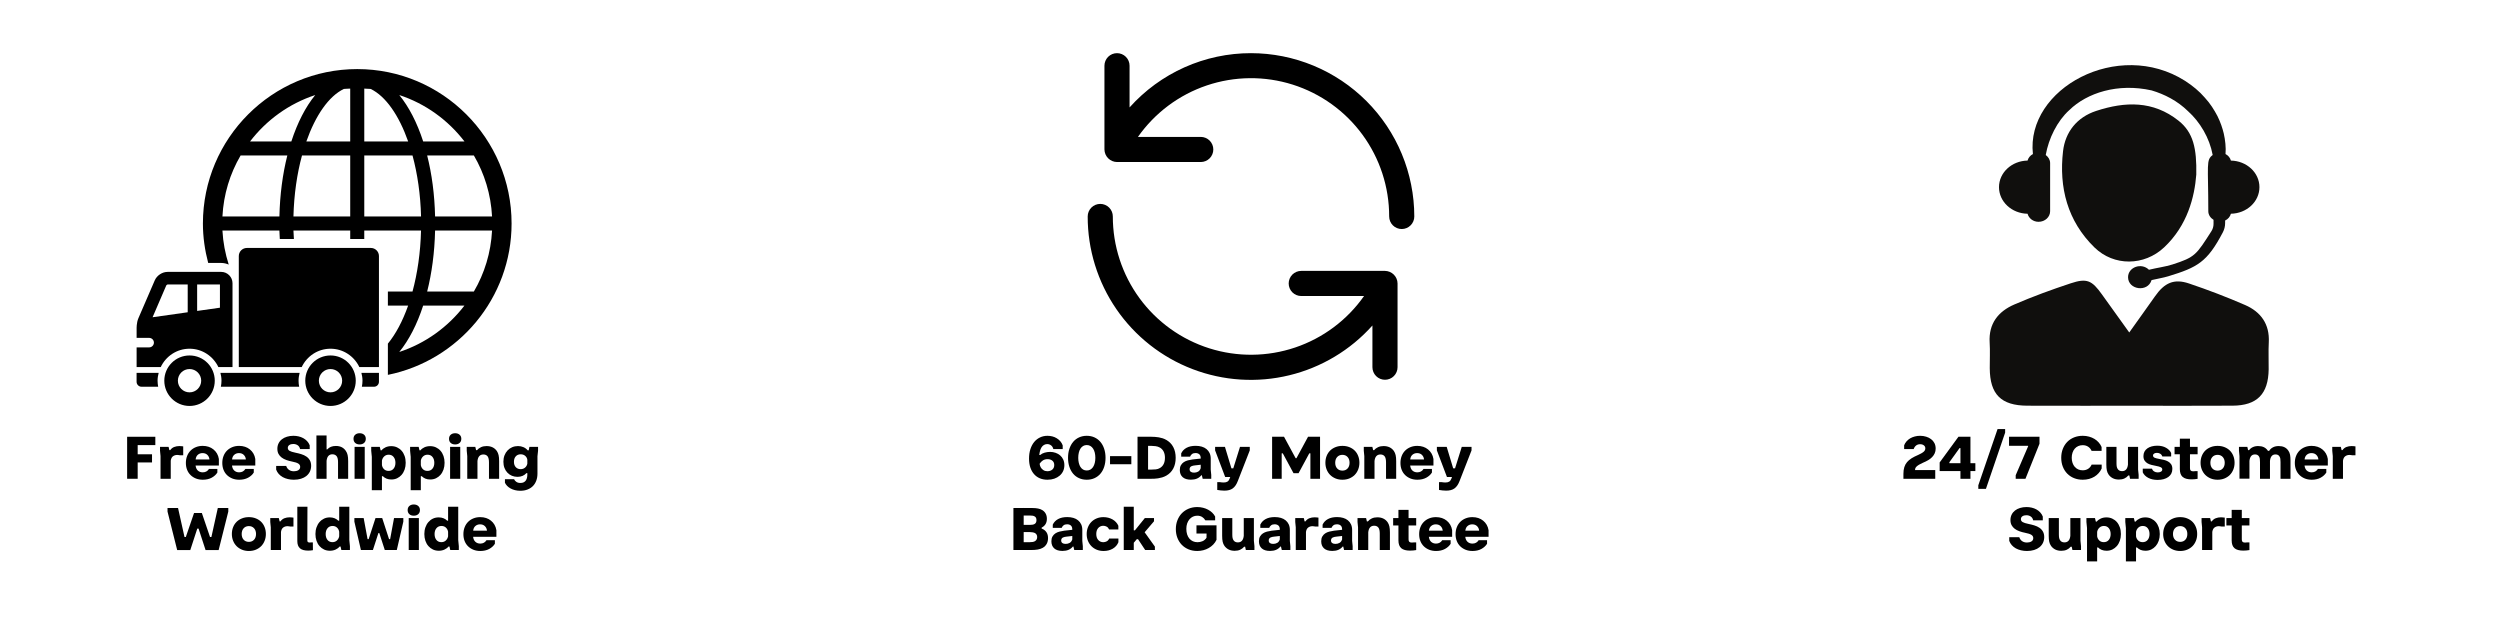 <svg version="1.0" preserveAspectRatio="xMidYMid meet" height="500" viewBox="0 0 1500 375" zoomAndPan="magnify" width="2000" xmlns:xlink="http://www.w3.org/1999/xlink" xmlns="http://www.w3.org/2000/svg"><defs><g></g><clipPath id="678bffb255"><path clip-rule="nonzero" d="M 121 41 L 306.949 41 L 306.949 225 L 121 225 Z M 121 41"></path></clipPath><clipPath id="225e9755b0"><path clip-rule="nonzero" d="M 81.949 223 L 96 223 L 96 233 L 81.949 233 Z M 81.949 223"></path></clipPath><clipPath id="3f8591eda6"><path clip-rule="nonzero" d="M 81.949 163 L 140 163 L 140 221 L 81.949 221 Z M 81.949 163"></path></clipPath><clipPath id="062e2f4f17"><path clip-rule="nonzero" d="M 662 31.395 L 849 31.395 L 849 138 L 662 138 Z M 662 31.395"></path></clipPath><clipPath id="6508c52017"><path clip-rule="nonzero" d="M 1193.016 168 L 1361.766 168 L 1361.766 243.488 L 1193.016 243.488 Z M 1193.016 168"></path></clipPath></defs><g clip-path="url(#678bffb255)"><path fill-rule="nonzero" fill-opacity="1" d="M 214.348 41.449 C 163.285 41.449 121.746 83.02 121.746 134.105 C 121.746 142.293 122.926 150.203 124.914 157.77 L 132.715 157.77 C 134.324 157.77 135.812 158.156 137.234 158.742 C 135.16 152.242 133.832 145.418 133.457 138.32 L 167.637 138.32 C 167.68 140.043 167.801 141.711 167.883 143.418 L 176.344 143.418 C 176.242 141.719 176.109 140.051 176.066 138.32 L 210.129 138.32 L 210.129 143.418 L 218.559 143.418 L 218.559 138.32 L 252.617 138.32 C 252.301 151.496 250.473 163.953 247.504 174.914 L 232.727 174.914 L 232.727 183.348 L 244.883 183.348 C 241.598 192.648 237.449 200.438 232.727 206.191 L 232.727 224.918 C 275.02 216.352 306.949 178.895 306.949 134.105 C 306.949 83.02 265.406 41.449 214.348 41.449 Z M 167.645 129.887 L 133.457 129.887 C 134.148 116.582 138 104.152 144.363 93.289 L 172.391 93.289 C 169.605 104.328 167.941 116.695 167.645 129.887 Z M 174.809 84.863 L 150.039 84.863 C 159.883 72.008 173.438 62.176 189.141 57.023 C 183.34 64.117 178.465 73.598 174.809 84.863 Z M 210.129 129.887 L 176.066 129.887 C 176.398 116.707 178.211 104.25 181.195 93.289 L 210.129 93.289 Z M 210.129 84.863 L 183.816 84.863 C 189.309 69.223 197.262 57.707 206.324 53.359 C 207.574 53.234 208.863 53.234 210.129 53.164 Z M 284.328 93.289 C 290.684 104.152 294.543 116.59 295.234 129.887 L 261.055 129.887 C 260.754 116.695 259.094 104.328 256.301 93.289 Z M 278.676 84.863 L 253.902 84.863 C 250.246 73.598 245.359 64.117 239.566 57.023 C 255.254 62.176 268.809 72.008 278.676 84.863 Z M 218.566 53.164 C 219.832 53.242 221.117 53.242 222.383 53.359 C 231.434 57.699 239.383 69.223 244.891 84.863 L 218.566 84.863 Z M 218.566 129.887 L 218.566 93.289 L 247.512 93.289 C 250.48 104.258 252.309 116.707 252.625 129.887 Z M 239.559 211.188 C 245.355 204.09 250.246 194.605 253.898 183.348 L 278.668 183.348 C 268.809 196.195 255.254 206.035 239.559 211.188 Z M 284.328 174.914 L 256.301 174.914 C 259.086 163.879 260.754 151.512 261.055 138.32 L 295.234 138.32 C 294.543 151.621 290.691 164.055 284.328 174.914 Z M 284.328 174.914" fill="#000000"></path></g><path fill-rule="nonzero" fill-opacity="1" d="M 113.73 213.277 C 105.367 213.277 98.582 220.059 98.582 228.422 C 98.582 236.785 105.367 243.574 113.73 243.574 C 122.09 243.574 128.859 236.785 128.859 228.422 C 128.859 220.059 122.09 213.277 113.73 213.277 Z M 113.73 235.414 C 109.855 235.414 106.727 232.289 106.727 228.422 C 106.727 224.551 109.855 221.422 113.73 221.422 C 117.574 221.422 120.719 224.551 120.719 228.422 C 120.719 232.289 117.566 235.414 113.73 235.414 Z M 113.73 235.414" fill="#000000"></path><path fill-rule="nonzero" fill-opacity="1" d="M 217.125 232.043 L 224.414 232.043 C 226.047 232.043 227.367 230.715 227.367 229.074 L 227.367 223.703 L 216.836 223.703 C 217.234 225.219 217.496 226.781 217.496 228.422 C 217.488 229.66 217.355 230.855 217.125 232.043 Z M 217.125 232.043" fill="#000000"></path><path fill-rule="nonzero" fill-opacity="1" d="M 179.781 223.703 L 132.25 223.703 C 132.637 225.219 132.895 226.781 132.895 228.422 C 132.895 229.66 132.754 230.855 132.523 232.043 L 179.492 232.043 C 179.262 230.855 179.133 229.66 179.133 228.422 C 179.133 226.789 179.395 225.219 179.781 223.703 Z M 179.781 223.703" fill="#000000"></path><g clip-path="url(#225e9755b0)"><path fill-rule="nonzero" fill-opacity="1" d="M 95.203 223.703 L 81.949 223.703 L 81.949 229.074 C 81.949 230.707 83.277 232.043 84.914 232.043 L 94.898 232.043 C 94.695 230.855 94.539 229.66 94.539 228.422 C 94.539 226.789 94.816 225.219 95.203 223.703 Z M 95.203 223.703" fill="#000000"></path></g><path fill-rule="nonzero" fill-opacity="1" d="M 198.309 209.23 C 205.957 209.23 212.52 213.762 215.598 220.238 L 227.367 220.238 L 227.367 153.633 C 227.367 150.953 225.195 148.773 222.523 148.773 L 148.125 148.773 C 145.445 148.773 143.281 150.961 143.281 153.633 L 143.281 220.238 L 181.031 220.238 C 184.105 213.754 190.645 209.23 198.309 209.23 Z M 198.309 209.23" fill="#000000"></path><g clip-path="url(#3f8591eda6)"><path fill-rule="nonzero" fill-opacity="1" d="M 113.73 209.23 C 121.379 209.23 127.934 213.762 131.02 220.238 L 139.504 220.238 L 139.504 169.941 C 139.504 166.199 136.453 163.137 132.719 163.137 L 100.547 163.137 C 97.359 163.137 94.133 165.27 92.867 168.195 C 92.867 168.195 87.152 181.547 83.008 191.004 C 81.855 193.656 81.969 197.242 81.969 197.242 L 81.969 202.73 L 89.492 202.73 C 91.074 202.73 92.348 204.004 92.348 205.574 C 92.348 207.141 91.066 208.43 89.492 208.43 L 81.969 208.43 L 81.969 220.238 L 96.445 220.238 C 99.512 213.754 106.066 209.23 113.73 209.23 Z M 118.285 170.688 L 131.961 170.688 L 131.961 184.621 L 118.285 186.559 Z M 91.547 190.348 L 99.785 171.207 C 99.898 171.016 100.348 170.723 100.539 170.688 L 112.625 170.688 L 112.625 187.359 Z M 91.547 190.348" fill="#000000"></path></g><path fill-rule="nonzero" fill-opacity="1" d="M 198.309 213.277 C 189.949 213.277 183.164 220.059 183.164 228.422 C 183.164 236.785 189.949 243.574 198.309 243.574 C 206.668 243.574 213.453 236.785 213.453 228.422 C 213.453 220.059 206.668 213.277 198.309 213.277 Z M 198.309 235.414 C 194.449 235.414 191.32 232.289 191.32 228.422 C 191.32 224.551 194.449 221.422 198.309 221.422 C 202.168 221.422 205.297 224.551 205.297 228.422 C 205.297 232.289 202.168 235.414 198.309 235.414 Z M 198.309 235.414" fill="#000000"></path><g clip-path="url(#062e2f4f17)"><path fill-rule="nonzero" fill-opacity="1" d="M 750.598 31.895 C 747.168 31.895 743.75 32.07 740.34 32.43 C 736.93 32.789 733.547 33.324 730.195 34.039 C 726.844 34.754 723.535 35.641 720.277 36.703 C 717.016 37.766 713.82 38.996 710.691 40.395 C 707.562 41.793 704.512 43.352 701.547 45.074 C 698.582 46.793 695.715 48.664 692.945 50.684 C 690.176 52.707 687.52 54.867 684.98 57.168 C 682.438 59.473 680.023 61.898 677.738 64.453 L 677.738 39.434 C 677.738 38.938 677.691 38.445 677.594 37.961 C 677.496 37.477 677.355 37.004 677.164 36.547 C 676.977 36.09 676.742 35.656 676.469 35.246 C 676.195 34.832 675.883 34.453 675.531 34.102 C 675.184 33.754 674.801 33.441 674.391 33.164 C 673.977 32.891 673.543 32.66 673.086 32.469 C 672.629 32.281 672.156 32.137 671.672 32.039 C 671.188 31.945 670.699 31.895 670.203 31.895 C 669.707 31.895 669.219 31.945 668.73 32.039 C 668.246 32.137 667.773 32.281 667.316 32.469 C 666.859 32.66 666.426 32.891 666.016 33.164 C 665.605 33.441 665.223 33.754 664.871 34.102 C 664.523 34.453 664.211 34.832 663.938 35.246 C 663.66 35.656 663.43 36.09 663.238 36.547 C 663.051 37.004 662.906 37.477 662.809 37.961 C 662.715 38.445 662.664 38.938 662.664 39.434 L 662.664 89.68 C 662.672 90.172 662.727 90.66 662.828 91.141 C 662.926 91.625 663.074 92.094 663.266 92.547 C 663.457 93 663.691 93.434 663.965 93.844 C 664.242 94.25 664.555 94.629 664.902 94.98 C 665.25 95.328 665.629 95.641 666.039 95.914 C 666.449 96.191 666.879 96.426 667.332 96.617 C 667.789 96.809 668.258 96.953 668.738 97.055 C 669.223 97.156 669.711 97.211 670.203 97.215 L 720.449 97.215 C 720.945 97.215 721.434 97.168 721.918 97.07 C 722.406 96.973 722.875 96.832 723.332 96.641 C 723.789 96.453 724.223 96.219 724.637 95.945 C 725.047 95.672 725.43 95.359 725.777 95.008 C 726.129 94.656 726.441 94.277 726.715 93.867 C 726.992 93.453 727.223 93.02 727.41 92.562 C 727.602 92.105 727.746 91.633 727.84 91.148 C 727.938 90.664 727.984 90.172 727.984 89.68 C 727.984 89.184 727.938 88.695 727.84 88.207 C 727.746 87.723 727.602 87.25 727.41 86.793 C 727.223 86.336 726.992 85.902 726.715 85.492 C 726.441 85.078 726.129 84.699 725.777 84.348 C 725.43 84 725.047 83.688 724.637 83.41 C 724.223 83.137 723.789 82.906 723.332 82.715 C 722.875 82.527 722.406 82.383 721.918 82.285 C 721.434 82.191 720.945 82.141 720.449 82.141 L 682.766 82.141 C 684.02 80.352 685.348 78.617 686.742 76.934 C 688.133 75.25 689.594 73.625 691.117 72.055 C 692.637 70.488 694.223 68.98 695.863 67.539 C 697.504 66.094 699.199 64.719 700.953 63.41 C 702.703 62.102 704.5 60.863 706.352 59.695 C 708.199 58.531 710.09 57.438 712.027 56.422 C 713.961 55.406 715.934 54.465 717.941 53.605 C 719.953 52.742 721.992 51.965 724.062 51.266 C 726.133 50.562 728.23 49.949 730.348 49.414 C 732.469 48.879 734.605 48.43 736.762 48.066 C 738.918 47.699 741.082 47.422 743.258 47.227 C 745.438 47.035 747.617 46.926 749.805 46.906 C 751.992 46.887 754.172 46.953 756.355 47.102 C 758.535 47.254 760.707 47.492 762.867 47.816 C 765.031 48.141 767.176 48.547 769.305 49.043 C 771.434 49.535 773.543 50.109 775.625 50.77 C 777.711 51.43 779.766 52.172 781.789 52.996 C 783.812 53.816 785.805 54.719 787.758 55.699 C 789.711 56.68 791.625 57.734 793.496 58.863 C 795.367 59.996 797.188 61.199 798.965 62.473 C 800.738 63.75 802.461 65.094 804.129 66.504 C 805.801 67.914 807.41 69.391 808.965 70.93 C 810.516 72.469 812.004 74.066 813.43 75.723 C 814.855 77.379 816.215 79.09 817.508 80.855 C 818.797 82.617 820.016 84.43 821.164 86.293 C 822.312 88.152 823.383 90.055 824.379 92 C 825.375 93.945 826.297 95.926 827.137 97.945 C 827.977 99.965 828.734 102.012 829.414 104.09 C 830.09 106.168 830.688 108.27 831.199 110.395 C 831.711 112.52 832.137 114.66 832.48 116.82 C 832.82 118.98 833.078 121.148 833.25 123.328 C 833.422 125.508 833.504 127.691 833.504 129.875 C 833.504 130.371 833.551 130.859 833.648 131.348 C 833.746 131.832 833.887 132.301 834.078 132.762 C 834.266 133.219 834.5 133.652 834.773 134.062 C 835.047 134.473 835.359 134.855 835.711 135.203 C 836.059 135.555 836.441 135.867 836.852 136.141 C 837.266 136.418 837.699 136.648 838.156 136.84 C 838.613 137.027 839.086 137.172 839.57 137.27 C 840.055 137.363 840.547 137.414 841.039 137.414 C 841.535 137.414 842.023 137.363 842.512 137.27 C 842.996 137.172 843.469 137.027 843.926 136.84 C 844.383 136.648 844.816 136.418 845.227 136.141 C 845.637 135.867 846.02 135.555 846.371 135.203 C 846.719 134.855 847.031 134.473 847.305 134.062 C 847.582 133.652 847.812 133.219 848.004 132.762 C 848.191 132.301 848.336 131.832 848.434 131.348 C 848.527 130.859 848.578 130.371 848.578 129.875 C 848.574 128.273 848.535 126.672 848.453 125.07 C 848.375 123.469 848.254 121.871 848.098 120.273 C 847.938 118.68 847.738 117.09 847.504 115.504 C 847.266 113.918 846.992 112.34 846.676 110.766 C 846.363 109.195 846.012 107.633 845.621 106.078 C 845.23 104.523 844.801 102.977 844.336 101.445 C 843.867 99.91 843.367 98.391 842.824 96.879 C 842.285 95.371 841.707 93.875 841.09 92.395 C 840.477 90.914 839.828 89.449 839.141 88 C 838.457 86.551 837.734 85.121 836.977 83.707 C 836.223 82.293 835.43 80.898 834.605 79.527 C 833.781 78.152 832.926 76.797 832.035 75.465 C 831.141 74.133 830.219 72.82 829.266 71.535 C 828.309 70.246 827.324 68.984 826.305 67.746 C 825.289 66.504 824.242 65.293 823.164 64.105 C 822.09 62.918 820.984 61.758 819.852 60.621 C 818.715 59.488 817.555 58.383 816.367 57.309 C 815.18 56.23 813.965 55.184 812.727 54.168 C 811.488 53.148 810.227 52.164 808.938 51.207 C 807.652 50.254 806.34 49.328 805.008 48.438 C 803.676 47.547 802.32 46.691 800.945 45.867 C 799.57 45.039 798.18 44.25 796.766 43.496 C 795.352 42.738 793.918 42.016 792.473 41.332 C 791.023 40.645 789.559 39.996 788.078 39.379 C 786.594 38.766 785.102 38.188 783.59 37.648 C 782.082 37.105 780.562 36.602 779.027 36.137 C 777.492 35.672 775.949 35.242 774.395 34.852 C 772.84 34.461 771.277 34.109 769.703 33.793 C 768.133 33.48 766.555 33.207 764.969 32.969 C 763.383 32.73 761.793 32.535 760.195 32.375 C 758.602 32.219 757.004 32.098 755.402 32.02 C 753.801 31.938 752.199 31.898 750.598 31.895 Z M 750.598 31.895" fill="#000000"></path></g><path fill-rule="nonzero" fill-opacity="1" d="M 830.992 162.535 L 780.746 162.535 C 780.25 162.535 779.758 162.582 779.273 162.68 C 778.789 162.777 778.316 162.922 777.859 163.109 C 777.402 163.297 776.969 163.531 776.559 163.805 C 776.145 164.082 775.766 164.395 775.414 164.742 C 775.066 165.094 774.754 165.473 774.477 165.887 C 774.203 166.297 773.969 166.73 773.781 167.188 C 773.59 167.645 773.449 168.117 773.352 168.602 C 773.254 169.086 773.207 169.578 773.207 170.074 C 773.207 170.566 773.254 171.059 773.352 171.543 C 773.449 172.027 773.59 172.5 773.781 172.957 C 773.969 173.414 774.203 173.848 774.477 174.262 C 774.754 174.672 775.066 175.051 775.414 175.402 C 775.766 175.754 776.145 176.062 776.559 176.34 C 776.969 176.613 777.402 176.848 777.859 177.035 C 778.316 177.227 778.789 177.367 779.273 177.465 C 779.758 177.562 780.25 177.609 780.746 177.609 L 818.43 177.609 C 817.172 179.398 815.848 181.133 814.453 182.816 C 813.059 184.5 811.602 186.129 810.078 187.695 C 808.555 189.266 806.973 190.77 805.332 192.211 C 803.688 193.656 801.992 195.031 800.242 196.34 C 798.492 197.648 796.691 198.887 794.844 200.055 C 792.992 201.223 791.102 202.312 789.168 203.328 C 787.23 204.348 785.262 205.285 783.25 206.145 C 781.242 207.008 779.203 207.789 777.129 208.488 C 775.059 209.188 772.965 209.805 770.844 210.336 C 768.727 210.871 766.586 211.32 764.434 211.684 C 762.277 212.051 760.109 212.328 757.934 212.523 C 755.758 212.715 753.574 212.824 751.387 212.844 C 749.203 212.867 747.02 212.801 744.84 212.648 C 742.656 212.496 740.488 212.258 738.324 211.934 C 736.164 211.613 734.016 211.203 731.887 210.711 C 729.758 210.215 727.652 209.641 725.566 208.98 C 723.484 208.32 721.43 207.578 719.402 206.758 C 717.379 205.934 715.391 205.031 713.434 204.055 C 711.48 203.074 709.57 202.02 707.699 200.887 C 705.828 199.754 704.004 198.551 702.23 197.277 C 700.453 196 698.73 194.66 697.062 193.246 C 695.395 191.836 693.781 190.359 692.23 188.82 C 690.676 187.281 689.188 185.684 687.762 184.027 C 686.336 182.371 684.977 180.66 683.688 178.898 C 682.395 177.133 681.176 175.32 680.031 173.461 C 678.883 171.598 677.809 169.695 676.812 167.75 C 675.816 165.805 674.898 163.824 674.059 161.805 C 673.219 159.789 672.457 157.738 671.781 155.66 C 671.102 153.582 670.508 151.48 669.996 149.355 C 669.484 147.23 669.055 145.09 668.715 142.93 C 668.371 140.773 668.113 138.602 667.945 136.422 C 667.773 134.242 667.688 132.062 667.691 129.875 C 667.691 129.379 667.641 128.891 667.547 128.406 C 667.449 127.918 667.305 127.449 667.117 126.992 C 666.926 126.535 666.695 126.102 666.418 125.688 C 666.145 125.277 665.832 124.895 665.484 124.547 C 665.133 124.195 664.75 123.883 664.34 123.609 C 663.93 123.332 663.496 123.102 663.039 122.914 C 662.582 122.723 662.109 122.578 661.625 122.484 C 661.137 122.387 660.648 122.34 660.152 122.34 C 659.66 122.34 659.168 122.387 658.684 122.484 C 658.199 122.578 657.727 122.723 657.27 122.914 C 656.812 123.102 656.379 123.332 655.965 123.609 C 655.555 123.883 655.172 124.195 654.824 124.547 C 654.473 124.895 654.16 125.277 653.887 125.688 C 653.613 126.102 653.379 126.535 653.191 126.992 C 653 127.449 652.859 127.918 652.762 128.406 C 652.664 128.891 652.617 129.379 652.617 129.875 C 652.613 132.336 652.699 134.797 652.883 137.25 C 653.062 139.707 653.336 142.152 653.703 144.586 C 654.066 147.023 654.523 149.438 655.074 151.84 C 655.621 154.238 656.258 156.617 656.988 158.969 C 657.715 161.32 658.531 163.641 659.434 165.934 C 660.336 168.223 661.324 170.477 662.395 172.691 C 663.469 174.91 664.621 177.082 665.859 179.211 C 667.098 181.34 668.41 183.418 669.805 185.449 C 671.199 187.477 672.668 189.453 674.207 191.371 C 675.75 193.289 677.363 195.148 679.047 196.945 C 680.73 198.742 682.477 200.473 684.293 202.141 C 686.105 203.805 687.977 205.398 689.91 206.922 C 691.848 208.445 693.836 209.895 695.879 211.27 C 697.922 212.645 700.012 213.938 702.152 215.156 C 704.293 216.371 706.477 217.504 708.703 218.555 C 710.93 219.605 713.191 220.57 715.492 221.453 C 717.793 222.332 720.121 223.125 722.48 223.832 C 724.84 224.535 727.223 225.148 729.625 225.676 C 732.031 226.199 734.453 226.633 736.891 226.977 C 739.332 227.316 741.777 227.566 744.234 227.727 C 746.691 227.883 749.152 227.949 751.613 227.918 C 754.074 227.891 756.531 227.77 758.984 227.559 C 761.438 227.344 763.879 227.039 766.309 226.641 C 768.738 226.242 771.148 225.754 773.543 225.172 C 775.938 224.594 778.305 223.926 780.645 223.168 C 782.988 222.406 785.297 221.562 787.578 220.629 C 789.855 219.695 792.098 218.68 794.297 217.578 C 796.5 216.477 798.656 215.293 800.77 214.027 C 802.883 212.766 804.945 211.422 806.953 210 C 808.965 208.582 810.922 207.086 812.82 205.52 C 814.719 203.953 816.555 202.316 818.328 200.609 C 820.105 198.902 821.812 197.133 823.453 195.297 L 823.453 220.32 C 823.453 220.812 823.5 221.305 823.598 221.789 C 823.695 222.273 823.84 222.746 824.027 223.203 C 824.215 223.66 824.449 224.094 824.723 224.508 C 825 224.918 825.312 225.297 825.66 225.648 C 826.012 226 826.391 226.312 826.805 226.586 C 827.215 226.859 827.648 227.094 828.105 227.281 C 828.562 227.473 829.035 227.613 829.52 227.711 C 830.004 227.809 830.496 227.855 830.992 227.855 C 831.484 227.855 831.977 227.809 832.461 227.711 C 832.945 227.613 833.418 227.473 833.875 227.281 C 834.332 227.094 834.766 226.859 835.18 226.586 C 835.59 226.312 835.969 226 836.32 225.648 C 836.672 225.297 836.98 224.918 837.258 224.508 C 837.531 224.094 837.766 223.66 837.953 223.203 C 838.145 222.746 838.285 222.273 838.383 221.789 C 838.48 221.305 838.527 220.812 838.527 220.32 L 838.527 170.074 C 838.52 169.578 838.469 169.09 838.367 168.609 C 838.266 168.125 838.121 167.656 837.926 167.203 C 837.734 166.75 837.504 166.316 837.227 165.91 C 836.953 165.5 836.641 165.121 836.293 164.773 C 835.941 164.422 835.562 164.109 835.156 163.836 C 834.746 163.562 834.312 163.328 833.859 163.137 C 833.406 162.945 832.938 162.797 832.453 162.695 C 831.973 162.598 831.484 162.543 830.992 162.535 Z M 830.992 162.535" fill="#000000"></path><path fill-rule="nonzero" fill-opacity="1" d="M 1338.547 96.355 C 1338.078 94.664 1336.926 93.27 1335.309 92.418 C 1335.66 88.598 1335.137 83.914 1334.242 80.059 C 1333.488 76.887 1332.297 73.344 1330.473 69.648 C 1328.547 65.996 1326.172 62.113 1322.84 58.535 C 1319.676 54.832 1315.598 51.457 1310.996 48.488 C 1270.859 23.035 1215.441 53.137 1219.746 92.43 C 1218.137 93.281 1216.996 94.664 1216.527 96.348 C 1207.031 96.516 1199.395 103.574 1199.395 112.293 C 1199.395 121.012 1207.031 128.078 1216.527 128.25 C 1217.285 130.996 1219.883 133.082 1223.133 133.082 C 1226.977 133.082 1230.074 130.238 1230.074 126.727 L 1230.074 97.879 C 1230.074 95.879 1229.008 94.164 1227.445 93.004 C 1229.18 83.07 1234.344 72.574 1241.586 66.062 C 1252.215 55.703 1270.66 49.723 1290.934 54.234 C 1298.738 56.555 1306.418 60.461 1312.816 66.723 C 1319.941 73.117 1325.727 82.711 1327.609 93.004 C 1323.508 96.047 1324.98 98.676 1324.98 126.727 C 1324.98 128.918 1326.277 130.762 1328.121 131.898 L 1328.121 134.348 C 1328.121 135.891 1327.684 137.414 1326.844 138.723 C 1317.77 152.859 1317.172 154.297 1303.469 158.684 C 1299.156 160.055 1294.289 160.652 1289.367 161.855 C 1284.832 157.375 1276.836 160.32 1276.836 166.316 C 1276.836 173.883 1288.656 175.617 1290.945 168.051 C 1294.266 167.242 1297.688 166.762 1300.902 165.781 C 1318.578 160.406 1324.363 157.215 1333.723 139.363 C 1334.605 137.668 1335.074 135.797 1335.074 133.891 L 1335.074 132.316 C 1336.82 131.484 1338.055 130.027 1338.547 128.238 C 1348.035 128.066 1355.66 121.012 1355.66 112.293 C 1355.66 103.586 1348.035 96.539 1338.547 96.355" fill="#100f0d"></path><g clip-path="url(#6508c52017)"><path fill-rule="nonzero" fill-opacity="1" d="M 1277.547 199.484 C 1283.223 191.523 1288.164 184.68 1293.012 177.77 C 1298.688 169.668 1304.406 167.051 1313.371 170.074 C 1324.766 173.914 1336.043 178.215 1347.078 183.016 C 1356.543 187.137 1361.855 194.504 1361.27 205.426 C 1360.973 210.801 1361.27 216.199 1361.195 221.582 C 1361.004 236.422 1354.242 243.332 1339.535 243.406 C 1320.551 243.523 1301.562 243.449 1282.574 243.449 C 1260.508 243.449 1238.434 243.5 1216.379 243.418 C 1200.598 243.344 1193.941 236.605 1193.855 220.914 C 1193.824 215.781 1194.113 210.641 1193.793 205.531 C 1193.09 194.164 1198.945 186.859 1208.605 182.688 C 1219.648 177.918 1230.98 173.777 1242.395 170 C 1252.129 166.762 1255.141 168.211 1261.168 176.652 C 1266.355 183.922 1271.586 191.172 1277.547 199.484" fill="#100f0d"></path></g><path fill-rule="nonzero" fill-opacity="1" d="M 1317.77 104.766 C 1316.727 118.156 1312.5 135.266 1298.453 148.441 C 1286.547 159.609 1268.379 159.887 1256.664 148.453 C 1240.438 132.602 1235.312 112.453 1237.828 90.695 C 1239.137 79.312 1246.082 70.352 1257.742 66.539 C 1275.078 60.867 1291.871 60.301 1307.133 72.426 C 1316.043 79.496 1318.078 89.203 1317.77 104.766" fill="#100f0d"></path><g fill-opacity="1" fill="#000000"><g transform="translate(74.043, 287.262)"><g><path d="M 2.234 -25.203 L 19.156 -25.203 L 19.156 -20.203 L 8.562 -20.203 L 8.562 -14.688 L 17.172 -14.688 L 17.172 -9.797 L 8.562 -9.797 L 8.562 0 L 2.234 0 Z M 2.234 -25.203"></path></g></g></g><g fill-opacity="1" fill="#000000"><g transform="translate(94.383, 287.262)"><g><path d="M 1.938 -13.609 L 1.625 -16.844 L 1.625 -19.156 L 6.766 -19.156 L 7.234 -17.172 L 7.734 -17.172 C 8.391 -18.086 9.195 -18.723 10.156 -19.078 C 11.113 -19.441 12.133 -19.625 13.219 -19.625 C 13.625 -19.625 14.016 -19.602 14.391 -19.562 C 14.773 -19.531 15.16 -19.488 15.547 -19.438 L 15.547 -14.109 L 13.531 -14.109 C 13.27 -14.16 13.004 -14.203 12.734 -14.234 C 12.473 -14.273 12.211 -14.297 11.953 -14.297 C 10.992 -14.297 10.156 -14.039 9.438 -13.531 C 8.719 -13.031 8.258 -12.145 8.062 -10.875 L 8.062 0 L 1.938 0 Z M 1.938 -13.609"></path></g></g></g><g fill-opacity="1" fill="#000000"><g transform="translate(110.511, 287.262)"><g><path d="M 11.156 0.578 C 9.664 0.578 8.297 0.332 7.047 -0.156 C 5.805 -0.656 4.734 -1.344 3.828 -2.219 C 2.93 -3.094 2.238 -4.145 1.75 -5.375 C 1.258 -6.613 1.016 -7.988 1.016 -9.5 C 1.016 -11.008 1.258 -12.395 1.75 -13.656 C 2.238 -14.914 2.93 -15.992 3.828 -16.891 C 4.734 -17.797 5.801 -18.492 7.031 -18.984 C 8.27 -19.484 9.633 -19.734 11.125 -19.734 C 12.395 -19.734 13.578 -19.551 14.672 -19.188 C 15.766 -18.82 16.727 -18.297 17.562 -17.609 C 18.406 -16.93 19.109 -16.113 19.672 -15.156 C 20.234 -14.195 20.613 -13.102 20.812 -11.875 L 20.812 -7.922 L 6.844 -7.922 C 6.988 -6.617 7.445 -5.613 8.219 -4.906 C 9 -4.207 9.969 -3.859 11.125 -3.859 C 12.781 -3.859 14.031 -4.539 14.875 -5.906 L 19.906 -5.906 L 19.906 -3.75 C 19.133 -2.5 18 -1.461 16.5 -0.641 C 15 0.172 13.219 0.578 11.156 0.578 Z M 15.156 -11.594 C 15.062 -12.695 14.645 -13.609 13.906 -14.328 C 13.176 -15.047 12.211 -15.406 11.016 -15.406 C 9.91 -15.406 8.973 -15.07 8.203 -14.406 C 7.441 -13.75 7 -12.812 6.875 -11.594 Z M 15.156 -11.594"></path></g></g></g><g fill-opacity="1" fill="#000000"><g transform="translate(132.363, 287.262)"><g><path d="M 11.156 0.578 C 9.664 0.578 8.297 0.332 7.047 -0.156 C 5.805 -0.656 4.734 -1.344 3.828 -2.219 C 2.93 -3.094 2.238 -4.145 1.75 -5.375 C 1.258 -6.613 1.016 -7.988 1.016 -9.5 C 1.016 -11.008 1.258 -12.395 1.75 -13.656 C 2.238 -14.914 2.93 -15.992 3.828 -16.891 C 4.734 -17.797 5.801 -18.492 7.031 -18.984 C 8.27 -19.484 9.633 -19.734 11.125 -19.734 C 12.395 -19.734 13.578 -19.551 14.672 -19.188 C 15.766 -18.82 16.727 -18.297 17.562 -17.609 C 18.406 -16.93 19.109 -16.113 19.672 -15.156 C 20.234 -14.195 20.613 -13.102 20.812 -11.875 L 20.812 -7.922 L 6.844 -7.922 C 6.988 -6.617 7.445 -5.613 8.219 -4.906 C 9 -4.207 9.969 -3.859 11.125 -3.859 C 12.781 -3.859 14.031 -4.539 14.875 -5.906 L 19.906 -5.906 L 19.906 -3.75 C 19.133 -2.5 18 -1.461 16.5 -0.641 C 15 0.172 13.219 0.578 11.156 0.578 Z M 15.156 -11.594 C 15.062 -12.695 14.645 -13.609 13.906 -14.328 C 13.176 -15.047 12.211 -15.406 11.016 -15.406 C 9.91 -15.406 8.973 -15.07 8.203 -14.406 C 7.441 -13.75 7 -12.812 6.875 -11.594 Z M 15.156 -11.594"></path></g></g></g><g fill-opacity="1" fill="#000000"><g transform="translate(154.215, 287.262)"><g></g></g></g><g fill-opacity="1" fill="#000000"><g transform="translate(164.512, 287.262)"><g><path d="M 11.812 0.578 C 10.562 0.578 9.367 0.441 8.234 0.172 C 7.109 -0.086 6.078 -0.473 5.141 -0.984 C 4.211 -1.504 3.41 -2.141 2.734 -2.891 C 2.066 -3.648 1.551 -4.508 1.188 -5.469 L 1.188 -7.703 L 7.203 -7.703 C 7.535 -6.672 8.102 -5.879 8.906 -5.328 C 9.707 -4.773 10.688 -4.5 11.844 -4.5 C 12.895 -4.5 13.781 -4.719 14.5 -5.156 C 15.227 -5.602 15.594 -6.27 15.594 -7.156 C 15.594 -7.977 15.219 -8.629 14.469 -9.109 C 13.727 -9.586 12.484 -9.992 10.734 -10.328 C 9.504 -10.566 8.352 -10.879 7.281 -11.266 C 6.219 -11.648 5.285 -12.141 4.484 -12.734 C 3.68 -13.336 3.051 -14.066 2.594 -14.922 C 2.133 -15.773 1.906 -16.801 1.906 -18 C 1.906 -19.195 2.145 -20.273 2.625 -21.234 C 3.102 -22.203 3.77 -23.02 4.625 -23.688 C 5.477 -24.363 6.492 -24.879 7.672 -25.234 C 8.848 -25.598 10.129 -25.781 11.516 -25.781 C 12.578 -25.781 13.609 -25.664 14.609 -25.438 C 15.617 -25.207 16.555 -24.859 17.422 -24.391 C 18.285 -23.922 19.051 -23.332 19.719 -22.625 C 20.395 -21.914 20.926 -21.07 21.312 -20.094 L 21.312 -17.812 L 15.547 -17.812 C 15.305 -18.875 14.805 -19.648 14.047 -20.141 C 13.297 -20.629 12.43 -20.875 11.453 -20.875 C 10.516 -20.875 9.734 -20.672 9.109 -20.266 C 8.484 -19.859 8.172 -19.27 8.172 -18.5 C 8.172 -17.758 8.52 -17.18 9.219 -16.766 C 9.914 -16.359 11.078 -15.988 12.703 -15.656 C 13.93 -15.414 15.113 -15.117 16.25 -14.766 C 17.395 -14.422 18.41 -13.945 19.297 -13.344 C 20.18 -12.75 20.879 -11.992 21.391 -11.078 C 21.91 -10.172 22.172 -9.035 22.172 -7.672 C 22.148 -6.441 21.898 -5.32 21.422 -4.312 C 20.941 -3.312 20.25 -2.441 19.344 -1.703 C 18.445 -0.973 17.363 -0.41 16.094 -0.016 C 14.82 0.379 13.395 0.578 11.812 0.578 Z M 11.812 0.578"></path></g></g></g><g fill-opacity="1" fill="#000000"><g transform="translate(187.804, 287.262)"><g><path d="M 2.047 -25.984 L 8.141 -25.984 L 8.141 -17.641 L 8.562 -17.641 C 9.77 -19.004 11.488 -19.688 13.719 -19.688 C 16.352 -19.688 18.332 -18.719 19.656 -16.781 C 20.188 -16.031 20.555 -15.188 20.766 -14.25 C 20.984 -13.32 21.094 -12.098 21.094 -10.578 L 21.094 0 L 15.016 0 L 15.016 -10.016 C 15.016 -11.523 14.773 -12.648 14.297 -13.391 C 13.691 -14.254 12.801 -14.688 11.625 -14.688 C 10.664 -14.688 9.883 -14.379 9.281 -13.766 C 8.688 -13.16 8.305 -12.16 8.141 -10.766 L 8.141 0 L 2.047 0 Z M 2.047 -25.984"></path></g></g></g><g fill-opacity="1" fill="#000000"><g transform="translate(210.448, 287.262)"><g><path d="M 2.297 -19.156 L 8.391 -19.156 L 8.391 0 L 2.297 0 Z M 1.656 -23.969 C 1.656 -25.008 1.992 -25.828 2.672 -26.422 C 3.359 -27.023 4.242 -27.328 5.328 -27.328 C 6.43 -27.328 7.32 -27.023 8 -26.422 C 8.688 -25.828 9.031 -25.008 9.031 -23.969 C 9.031 -22.938 8.688 -22.113 8 -21.5 C 7.32 -20.895 6.43 -20.594 5.328 -20.594 C 4.242 -20.594 3.359 -20.895 2.672 -21.5 C 1.992 -22.113 1.656 -22.938 1.656 -23.969 Z M 1.656 -23.969"></path></g></g></g><g fill-opacity="1" fill="#000000"><g transform="translate(221.104, 287.262)"><g><path d="M 13.719 0.438 C 12.633 0.438 11.664 0.266 10.812 -0.078 C 9.969 -0.43 9.234 -0.922 8.609 -1.547 L 8.062 -1.547 L 8.062 6.844 L 1.984 6.844 L 1.984 -13.172 L 1.625 -16.844 L 1.625 -19.156 L 6.766 -19.156 L 7.266 -17.062 L 7.812 -17.062 C 8.438 -17.832 9.25 -18.441 10.25 -18.891 C 11.258 -19.348 12.391 -19.578 13.641 -19.578 C 14.91 -19.578 16.07 -19.332 17.125 -18.844 C 18.188 -18.352 19.102 -17.672 19.875 -16.797 C 20.645 -15.922 21.242 -14.867 21.672 -13.641 C 22.098 -12.422 22.312 -11.066 22.312 -9.578 C 22.312 -8.109 22.098 -6.758 21.672 -5.531 C 21.242 -4.312 20.645 -3.258 19.875 -2.375 C 19.102 -1.488 18.195 -0.797 17.156 -0.297 C 16.113 0.191 14.969 0.438 13.719 0.438 Z M 8.062 -8.203 C 8.227 -7.203 8.66 -6.367 9.359 -5.703 C 10.055 -5.047 10.957 -4.719 12.062 -4.719 C 13.312 -4.719 14.305 -5.164 15.047 -6.062 C 15.785 -6.969 16.156 -8.141 16.156 -9.578 C 16.156 -11.016 15.797 -12.18 15.078 -13.078 C 14.359 -13.984 13.375 -14.438 12.125 -14.438 C 11.051 -14.438 10.156 -14.102 9.438 -13.438 C 8.719 -12.781 8.258 -11.938 8.062 -10.906 Z M 8.062 -8.203"></path></g></g></g><g fill-opacity="1" fill="#000000"><g transform="translate(244.432, 287.262)"><g><path d="M 13.719 0.438 C 12.633 0.438 11.664 0.266 10.812 -0.078 C 9.969 -0.43 9.234 -0.922 8.609 -1.547 L 8.062 -1.547 L 8.062 6.844 L 1.984 6.844 L 1.984 -13.172 L 1.625 -16.844 L 1.625 -19.156 L 6.766 -19.156 L 7.266 -17.062 L 7.812 -17.062 C 8.438 -17.832 9.25 -18.441 10.25 -18.891 C 11.258 -19.348 12.391 -19.578 13.641 -19.578 C 14.91 -19.578 16.07 -19.332 17.125 -18.844 C 18.188 -18.352 19.102 -17.672 19.875 -16.797 C 20.645 -15.922 21.242 -14.867 21.672 -13.641 C 22.098 -12.422 22.312 -11.066 22.312 -9.578 C 22.312 -8.109 22.098 -6.758 21.672 -5.531 C 21.242 -4.312 20.645 -3.258 19.875 -2.375 C 19.102 -1.488 18.195 -0.797 17.156 -0.297 C 16.113 0.191 14.969 0.438 13.719 0.438 Z M 8.062 -8.203 C 8.227 -7.203 8.66 -6.367 9.359 -5.703 C 10.055 -5.047 10.957 -4.719 12.062 -4.719 C 13.312 -4.719 14.305 -5.164 15.047 -6.062 C 15.785 -6.969 16.156 -8.141 16.156 -9.578 C 16.156 -11.016 15.797 -12.18 15.078 -13.078 C 14.359 -13.984 13.375 -14.438 12.125 -14.438 C 11.051 -14.438 10.156 -14.102 9.438 -13.438 C 8.719 -12.781 8.258 -11.938 8.062 -10.906 Z M 8.062 -8.203"></path></g></g></g><g fill-opacity="1" fill="#000000"><g transform="translate(267.76, 287.262)"><g><path d="M 2.297 -19.156 L 8.391 -19.156 L 8.391 0 L 2.297 0 Z M 1.656 -23.969 C 1.656 -25.008 1.992 -25.828 2.672 -26.422 C 3.359 -27.023 4.242 -27.328 5.328 -27.328 C 6.43 -27.328 7.32 -27.023 8 -26.422 C 8.688 -25.828 9.031 -25.008 9.031 -23.969 C 9.031 -22.938 8.688 -22.113 8 -21.5 C 7.32 -20.895 6.43 -20.594 5.328 -20.594 C 4.242 -20.594 3.359 -20.895 2.672 -21.5 C 1.992 -22.113 1.656 -22.938 1.656 -23.969 Z M 1.656 -23.969"></path></g></g></g><g fill-opacity="1" fill="#000000"><g transform="translate(278.416, 287.262)"><g><path d="M 14.969 -9.797 C 14.969 -11.398 14.727 -12.57 14.25 -13.312 C 13.676 -14.156 12.801 -14.578 11.625 -14.578 C 9.539 -14.578 8.352 -13.27 8.062 -10.656 L 8.062 0 L 1.938 0 L 1.938 -13.609 L 1.625 -16.844 L 1.625 -19.156 L 6.766 -19.156 L 7.234 -17.172 L 7.844 -17.172 C 8.469 -17.941 9.258 -18.539 10.219 -18.969 C 11.176 -19.406 12.27 -19.625 13.5 -19.625 C 16.207 -19.625 18.258 -18.648 19.656 -16.703 C 20.156 -15.961 20.516 -15.129 20.734 -14.203 C 20.953 -13.273 21.062 -12.066 21.062 -10.578 L 21.062 0 L 14.969 0 Z M 14.969 -9.797"></path></g></g></g><g fill-opacity="1" fill="#000000"><g transform="translate(301.024, 287.262)"><g><path d="M 11.125 7.203 C 9.969 7.203 8.895 7.07 7.906 6.812 C 6.926 6.562 6.047 6.219 5.266 5.781 C 4.492 5.352 3.82 4.848 3.25 4.266 C 2.688 3.68 2.25 3.051 1.938 2.375 L 1.938 0.25 L 7.422 0.25 C 7.703 0.895 8.16 1.43 8.797 1.859 C 9.43 2.297 10.242 2.516 11.234 2.516 C 12.004 2.516 12.648 2.383 13.172 2.125 C 13.703 1.863 14.129 1.504 14.453 1.047 C 14.773 0.586 15.008 0.062 15.156 -0.531 C 15.301 -1.133 15.375 -1.773 15.375 -2.453 L 15.375 -3.391 L 14.828 -3.391 C 14.203 -2.691 13.441 -2.145 12.547 -1.75 C 11.648 -1.352 10.625 -1.156 9.469 -1.156 C 8.27 -1.156 7.156 -1.367 6.125 -1.797 C 5.094 -2.234 4.195 -2.848 3.438 -3.641 C 2.676 -4.43 2.082 -5.383 1.656 -6.5 C 1.227 -7.613 1.016 -8.852 1.016 -10.219 C 1.016 -11.613 1.234 -12.883 1.672 -14.031 C 2.117 -15.188 2.734 -16.176 3.516 -17 C 4.297 -17.832 5.223 -18.477 6.297 -18.938 C 7.379 -19.395 8.547 -19.625 9.797 -19.625 C 10.941 -19.625 12.02 -19.406 13.031 -18.969 C 14.039 -18.539 14.895 -17.906 15.594 -17.062 L 16.203 -17.062 L 16.625 -19.156 L 21.812 -19.156 L 21.812 -16.844 L 21.453 -13.5 L 21.453 -3.125 C 21.453 -1.57 21.219 -0.16 20.75 1.109 C 20.281 2.391 19.602 3.477 18.719 4.375 C 17.832 5.27 16.754 5.961 15.484 6.453 C 14.211 6.953 12.758 7.203 11.125 7.203 Z M 7.344 -10.188 C 7.344 -8.82 7.711 -7.742 8.453 -6.953 C 9.203 -6.16 10.164 -5.766 11.344 -5.766 C 11.895 -5.766 12.406 -5.852 12.875 -6.031 C 13.344 -6.207 13.75 -6.453 14.094 -6.766 C 14.438 -7.078 14.719 -7.43 14.938 -7.828 C 15.156 -8.223 15.301 -8.641 15.375 -9.078 L 15.375 -11.406 C 15.25 -12.32 14.828 -13.098 14.109 -13.734 C 13.391 -14.367 12.477 -14.688 11.375 -14.688 C 10.156 -14.688 9.176 -14.273 8.438 -13.453 C 7.707 -12.641 7.344 -11.551 7.344 -10.188 Z M 7.344 -10.188"></path></g></g></g><g fill-opacity="1" fill="#000000"><g transform="translate(99.403, 330.012)"><g><path d="M 1.109 -23.078 L 1.109 -25.203 L 7.422 -25.203 L 11.297 -7.812 L 12.094 -7.812 L 17.031 -22.219 L 21.703 -22.219 L 26.609 -7.812 L 27.438 -7.812 L 31.281 -25.203 L 37.578 -25.203 L 37.578 -23.078 L 31.781 0.031 L 23.938 0.031 L 19.734 -12.859 L 18.969 -12.859 L 14.766 0.031 L 6.906 0.031 Z M 1.109 -23.078"></path></g></g></g><g fill-opacity="1" fill="#000000"><g transform="translate(138.103, 330.012)"><g><path d="M 11.234 0.578 C 9.723 0.578 8.344 0.32 7.094 -0.188 C 5.844 -0.707 4.766 -1.414 3.859 -2.312 C 2.961 -3.219 2.266 -4.297 1.766 -5.547 C 1.266 -6.797 1.016 -8.148 1.016 -9.609 C 1.016 -11.098 1.266 -12.469 1.766 -13.719 C 2.266 -14.969 2.961 -16.035 3.859 -16.922 C 4.766 -17.805 5.844 -18.492 7.094 -18.984 C 8.344 -19.484 9.723 -19.734 11.234 -19.734 C 12.742 -19.734 14.125 -19.484 15.375 -18.984 C 16.625 -18.492 17.695 -17.805 18.594 -16.922 C 19.488 -16.035 20.18 -14.969 20.672 -13.719 C 21.172 -12.469 21.422 -11.098 21.422 -9.609 C 21.422 -8.148 21.172 -6.797 20.672 -5.547 C 20.18 -4.297 19.488 -3.219 18.594 -2.312 C 17.695 -1.414 16.625 -0.707 15.375 -0.188 C 14.125 0.32 12.742 0.578 11.234 0.578 Z M 6.906 -9.609 C 6.906 -8.172 7.301 -7.023 8.094 -6.172 C 8.883 -5.316 9.93 -4.891 11.234 -4.891 C 12.504 -4.891 13.535 -5.316 14.328 -6.172 C 15.117 -7.023 15.516 -8.172 15.516 -9.609 C 15.516 -11.047 15.117 -12.195 14.328 -13.062 C 13.535 -13.926 12.504 -14.359 11.234 -14.359 C 9.93 -14.359 8.883 -13.926 8.094 -13.062 C 7.301 -12.195 6.906 -11.047 6.906 -9.609 Z M 6.906 -9.609"></path></g></g></g><g fill-opacity="1" fill="#000000"><g transform="translate(160.531, 330.012)"><g><path d="M 1.938 -13.609 L 1.625 -16.844 L 1.625 -19.156 L 6.766 -19.156 L 7.234 -17.172 L 7.734 -17.172 C 8.391 -18.086 9.195 -18.723 10.156 -19.078 C 11.113 -19.441 12.133 -19.625 13.219 -19.625 C 13.625 -19.625 14.016 -19.602 14.391 -19.562 C 14.773 -19.531 15.16 -19.488 15.547 -19.438 L 15.547 -14.109 L 13.531 -14.109 C 13.27 -14.16 13.004 -14.203 12.734 -14.234 C 12.473 -14.273 12.211 -14.297 11.953 -14.297 C 10.992 -14.297 10.156 -14.039 9.438 -13.531 C 8.719 -13.031 8.258 -12.145 8.062 -10.875 L 8.062 0 L 1.938 0 Z M 1.938 -13.609"></path></g></g></g><g fill-opacity="1" fill="#000000"><g transform="translate(176.659, 330.012)"><g><path d="M 8.312 0.359 C 6.008 0.359 4.336 -0.109 3.297 -1.047 C 2.254 -1.984 1.734 -3.422 1.734 -5.359 L 1.734 -25.984 L 7.812 -25.984 L 7.734 -5.797 C 7.734 -5.316 7.848 -4.977 8.078 -4.781 C 8.305 -4.594 8.676 -4.5 9.188 -4.5 C 9.281 -4.5 9.375 -4.5 9.469 -4.5 C 9.562 -4.5 9.68 -4.523 9.828 -4.578 L 11.047 -4.578 L 11.094 0.109 C 10.633 0.18 10.188 0.238 9.75 0.281 C 9.32 0.332 8.844 0.359 8.312 0.359 Z M 8.312 0.359"></path></g></g></g><g fill-opacity="1" fill="#000000"><g transform="translate(188.251, 330.012)"><g><path d="M 9.609 -19.578 C 10.691 -19.578 11.656 -19.406 12.5 -19.062 C 13.352 -18.719 14.094 -18.234 14.719 -17.609 L 15.266 -17.609 L 15.266 -25.984 L 21.344 -25.984 L 21.344 -5.969 L 21.703 -2.297 L 21.703 0 L 16.562 0 L 16.094 -2.094 L 15.516 -2.094 C 14.891 -1.32 14.07 -0.707 13.062 -0.25 C 12.062 0.207 10.938 0.438 9.688 0.438 C 8.414 0.438 7.25 0.191 6.188 -0.297 C 5.133 -0.797 4.223 -1.484 3.453 -2.359 C 2.68 -3.234 2.082 -4.285 1.656 -5.516 C 1.227 -6.754 1.016 -8.109 1.016 -9.578 C 1.016 -11.035 1.227 -12.375 1.656 -13.594 C 2.082 -14.82 2.68 -15.879 3.453 -16.766 C 4.223 -17.66 5.129 -18.352 6.172 -18.844 C 7.211 -19.332 8.359 -19.578 9.609 -19.578 Z M 7.156 -9.578 C 7.156 -8.141 7.516 -6.969 8.234 -6.062 C 8.961 -5.164 9.953 -4.719 11.203 -4.719 C 12.273 -4.719 13.172 -5.047 13.891 -5.703 C 14.609 -6.367 15.066 -7.219 15.266 -8.25 L 15.266 -10.938 C 15.098 -11.945 14.664 -12.781 13.969 -13.438 C 13.27 -14.102 12.367 -14.438 11.266 -14.438 C 10.016 -14.438 9.016 -13.984 8.266 -13.078 C 7.523 -12.18 7.156 -11.016 7.156 -9.578 Z M 7.156 -9.578"></path></g></g></g><g fill-opacity="1" fill="#000000"><g transform="translate(211.687, 330.012)"><g><path d="M 0.938 -17.031 L 0.938 -19.156 L 6.516 -19.156 L 8.859 -6.516 L 9.5 -6.516 L 13.609 -19.156 L 17.641 -19.156 L 21.75 -6.516 L 22.391 -6.516 L 24.734 -19.156 L 30.312 -19.156 L 30.312 -17.031 L 26.391 0 L 19.188 0 L 15.906 -10.156 L 15.344 -10.156 L 12.062 0 L 4.859 0 Z M 0.938 -17.031"></path></g></g></g><g fill-opacity="1" fill="#000000"><g transform="translate(242.935, 330.012)"><g><path d="M 2.297 -19.156 L 8.391 -19.156 L 8.391 0 L 2.297 0 Z M 1.656 -23.969 C 1.656 -25.008 1.992 -25.828 2.672 -26.422 C 3.359 -27.023 4.242 -27.328 5.328 -27.328 C 6.43 -27.328 7.32 -27.023 8 -26.422 C 8.688 -25.828 9.031 -25.008 9.031 -23.969 C 9.031 -22.938 8.688 -22.113 8 -21.5 C 7.32 -20.895 6.43 -20.594 5.328 -20.594 C 4.242 -20.594 3.359 -20.895 2.672 -21.5 C 1.992 -22.113 1.656 -22.938 1.656 -23.969 Z M 1.656 -23.969"></path></g></g></g><g fill-opacity="1" fill="#000000"><g transform="translate(253.591, 330.012)"><g><path d="M 9.609 -19.578 C 10.691 -19.578 11.656 -19.406 12.5 -19.062 C 13.352 -18.719 14.094 -18.234 14.719 -17.609 L 15.266 -17.609 L 15.266 -25.984 L 21.344 -25.984 L 21.344 -5.969 L 21.703 -2.297 L 21.703 0 L 16.562 0 L 16.094 -2.094 L 15.516 -2.094 C 14.891 -1.32 14.07 -0.707 13.062 -0.25 C 12.062 0.207 10.938 0.438 9.688 0.438 C 8.414 0.438 7.25 0.191 6.188 -0.297 C 5.133 -0.797 4.223 -1.484 3.453 -2.359 C 2.68 -3.234 2.082 -4.285 1.656 -5.516 C 1.227 -6.754 1.016 -8.109 1.016 -9.578 C 1.016 -11.035 1.227 -12.375 1.656 -13.594 C 2.082 -14.82 2.68 -15.879 3.453 -16.766 C 4.223 -17.66 5.129 -18.352 6.172 -18.844 C 7.211 -19.332 8.359 -19.578 9.609 -19.578 Z M 7.156 -9.578 C 7.156 -8.141 7.516 -6.969 8.234 -6.062 C 8.961 -5.164 9.953 -4.719 11.203 -4.719 C 12.273 -4.719 13.172 -5.047 13.891 -5.703 C 14.609 -6.367 15.066 -7.219 15.266 -8.25 L 15.266 -10.938 C 15.098 -11.945 14.664 -12.781 13.969 -13.438 C 13.27 -14.102 12.367 -14.438 11.266 -14.438 C 10.016 -14.438 9.016 -13.984 8.266 -13.078 C 7.523 -12.18 7.156 -11.016 7.156 -9.578 Z M 7.156 -9.578"></path></g></g></g><g fill-opacity="1" fill="#000000"><g transform="translate(277.027, 330.012)"><g><path d="M 11.156 0.578 C 9.664 0.578 8.297 0.332 7.047 -0.156 C 5.805 -0.656 4.734 -1.344 3.828 -2.219 C 2.93 -3.094 2.238 -4.145 1.75 -5.375 C 1.258 -6.613 1.016 -7.988 1.016 -9.5 C 1.016 -11.008 1.258 -12.395 1.75 -13.656 C 2.238 -14.914 2.93 -15.992 3.828 -16.891 C 4.734 -17.797 5.801 -18.492 7.031 -18.984 C 8.27 -19.484 9.633 -19.734 11.125 -19.734 C 12.395 -19.734 13.578 -19.551 14.672 -19.188 C 15.766 -18.82 16.727 -18.297 17.562 -17.609 C 18.406 -16.93 19.109 -16.113 19.672 -15.156 C 20.234 -14.195 20.613 -13.102 20.812 -11.875 L 20.812 -7.922 L 6.844 -7.922 C 6.988 -6.617 7.445 -5.613 8.219 -4.906 C 9 -4.207 9.969 -3.859 11.125 -3.859 C 12.781 -3.859 14.031 -4.539 14.875 -5.906 L 19.906 -5.906 L 19.906 -3.75 C 19.133 -2.5 18 -1.461 16.5 -0.641 C 15 0.172 13.219 0.578 11.156 0.578 Z M 15.156 -11.594 C 15.062 -12.695 14.645 -13.609 13.906 -14.328 C 13.176 -15.047 12.211 -15.406 11.016 -15.406 C 9.91 -15.406 8.973 -15.07 8.203 -14.406 C 7.441 -13.75 7 -12.812 6.875 -11.594 Z M 15.156 -11.594"></path></g></g></g><g fill-opacity="1" fill="#000000"><g transform="translate(616.201, 287.262)"><g><path d="M 12.281 0.578 C 10.57 0.578 9.031 0.285 7.656 -0.297 C 6.289 -0.891 5.133 -1.734 4.188 -2.828 C 3.238 -3.922 2.504 -5.242 1.984 -6.797 C 1.473 -8.359 1.219 -10.125 1.219 -12.094 C 1.219 -14.188 1.488 -16.07 2.031 -17.75 C 2.57 -19.426 3.328 -20.859 4.297 -22.047 C 5.273 -23.234 6.441 -24.148 7.797 -24.797 C 9.148 -25.453 10.645 -25.781 12.281 -25.781 C 13.281 -25.781 14.254 -25.66 15.203 -25.422 C 16.148 -25.18 17.023 -24.812 17.828 -24.312 C 18.641 -23.82 19.359 -23.223 19.984 -22.516 C 20.609 -21.805 21.086 -20.984 21.422 -20.047 L 21.422 -17.812 L 15.797 -17.812 C 15.555 -18.82 15.094 -19.57 14.406 -20.062 C 13.727 -20.562 12.969 -20.812 12.125 -20.812 C 11.438 -20.812 10.789 -20.641 10.188 -20.297 C 9.582 -19.961 9.055 -19.426 8.609 -18.688 C 7.984 -17.602 7.57 -16.125 7.375 -14.25 L 7.844 -14.25 C 8.633 -14.906 9.555 -15.379 10.609 -15.672 C 11.672 -15.973 12.754 -16.125 13.859 -16.125 C 15.016 -16.125 16.109 -15.941 17.141 -15.578 C 18.172 -15.223 19.082 -14.707 19.875 -14.031 C 20.664 -13.363 21.285 -12.535 21.734 -11.547 C 22.191 -10.566 22.422 -9.441 22.422 -8.172 C 22.422 -6.879 22.176 -5.695 21.688 -4.625 C 21.195 -3.562 20.5 -2.645 19.594 -1.875 C 18.695 -1.102 17.629 -0.5 16.391 -0.062 C 15.16 0.363 13.789 0.578 12.281 0.578 Z M 7.562 -9 C 7.676 -8.188 7.891 -7.488 8.203 -6.906 C 8.586 -6.219 9.125 -5.648 9.812 -5.203 C 10.5 -4.754 11.297 -4.531 12.203 -4.531 C 13.398 -4.531 14.391 -4.852 15.172 -5.5 C 15.953 -6.156 16.344 -7.07 16.344 -8.25 C 16.344 -9.395 15.961 -10.266 15.203 -10.859 C 14.453 -11.461 13.516 -11.766 12.391 -11.766 C 11.254 -11.766 10.301 -11.516 9.531 -11.016 C 8.77 -10.516 8.113 -9.844 7.562 -9 Z M 7.562 -9"></path></g></g></g><g fill-opacity="1" fill="#000000"><g transform="translate(639.601, 287.262)"><g><path d="M 12.453 0.578 C 10.754 0.578 9.207 0.258 7.812 -0.375 C 6.414 -1.008 5.234 -1.898 4.266 -3.047 C 3.297 -4.203 2.547 -5.586 2.016 -7.203 C 1.484 -8.828 1.219 -10.613 1.219 -12.562 C 1.219 -14.551 1.488 -16.352 2.031 -17.969 C 2.57 -19.594 3.328 -20.984 4.297 -22.141 C 5.273 -23.297 6.457 -24.191 7.844 -24.828 C 9.238 -25.461 10.773 -25.781 12.453 -25.781 C 14.16 -25.781 15.703 -25.461 17.078 -24.828 C 18.461 -24.191 19.645 -23.297 20.625 -22.141 C 21.613 -20.984 22.375 -19.594 22.906 -17.969 C 23.445 -16.352 23.719 -14.551 23.719 -12.562 C 23.719 -10.613 23.453 -8.828 22.922 -7.203 C 22.398 -5.586 21.645 -4.203 20.656 -3.047 C 19.676 -1.898 18.492 -1.008 17.109 -0.375 C 15.734 0.258 14.18 0.578 12.453 0.578 Z M 7.344 -12.562 C 7.344 -11.457 7.457 -10.438 7.688 -9.5 C 7.914 -8.562 8.242 -7.754 8.672 -7.078 C 9.109 -6.41 9.645 -5.891 10.281 -5.516 C 10.914 -5.148 11.641 -4.969 12.453 -4.969 C 13.273 -4.969 14.004 -5.148 14.641 -5.516 C 15.273 -5.891 15.812 -6.41 16.25 -7.078 C 16.695 -7.754 17.035 -8.562 17.266 -9.5 C 17.492 -10.438 17.609 -11.457 17.609 -12.562 C 17.609 -13.688 17.492 -14.723 17.266 -15.672 C 17.035 -16.617 16.695 -17.426 16.25 -18.094 C 15.812 -18.77 15.273 -19.297 14.641 -19.672 C 14.004 -20.047 13.273 -20.234 12.453 -20.234 C 11.641 -20.234 10.914 -20.047 10.281 -19.672 C 9.645 -19.297 9.109 -18.77 8.672 -18.094 C 8.242 -17.426 7.914 -16.617 7.688 -15.672 C 7.457 -14.723 7.344 -13.688 7.344 -12.562 Z M 7.344 -12.562"></path></g></g></g><g fill-opacity="1" fill="#000000"><g transform="translate(664.549, 287.262)"><g><path d="M 1.469 -13.578 L 14.25 -13.578 L 14.25 -8.719 L 1.469 -8.719 Z M 1.469 -13.578"></path></g></g></g><g fill-opacity="1" fill="#000000"><g transform="translate(680.281, 287.262)"><g><path d="M 2.234 -25.203 L 10.656 -25.203 C 11.301 -25.203 11.988 -25.176 12.719 -25.125 C 13.457 -25.082 14.211 -24.992 14.984 -24.859 C 15.766 -24.723 16.547 -24.531 17.328 -24.281 C 18.109 -24.031 18.859 -23.688 19.578 -23.25 C 21.379 -22.219 22.754 -20.797 23.703 -18.984 C 24.648 -17.172 25.125 -15.031 25.125 -12.562 C 25.125 -10.094 24.645 -7.957 23.688 -6.156 C 22.727 -4.352 21.348 -2.938 19.547 -1.906 C 18.703 -1.426 17.848 -1.062 16.984 -0.812 C 16.129 -0.562 15.301 -0.375 14.5 -0.25 C 13.707 -0.133 12.973 -0.062 12.297 -0.031 C 11.629 -0.008 11.082 0 10.656 0 L 2.234 0 Z M 10.688 -5.516 C 11.477 -5.516 12.316 -5.555 13.203 -5.641 C 14.098 -5.723 14.941 -6.004 15.734 -6.484 C 17.703 -7.66 18.688 -9.711 18.688 -12.641 C 18.688 -14.023 18.438 -15.227 17.938 -16.25 C 17.445 -17.27 16.703 -18.082 15.703 -18.688 C 14.859 -19.164 13.984 -19.457 13.078 -19.562 C 12.18 -19.676 11.383 -19.734 10.688 -19.734 L 8.562 -19.734 L 8.562 -5.516 Z M 10.688 -5.516"></path></g></g></g><g fill-opacity="1" fill="#000000"><g transform="translate(706.813, 287.262)"><g><path d="M 14.297 -2.094 L 13.969 -2.094 C 12.57 -0.332 10.492 0.547 7.734 0.547 C 5.555 0.547 3.898 0.035 2.766 -0.984 C 1.641 -2.004 1.078 -3.414 1.078 -5.219 C 1.078 -6.375 1.289 -7.332 1.719 -8.094 C 2.156 -8.863 2.734 -9.488 3.453 -9.969 C 4.172 -10.445 4.992 -10.805 5.922 -11.047 C 6.848 -11.285 7.789 -11.469 8.75 -11.594 L 13.609 -12.125 L 13.609 -12.391 C 13.609 -13.461 13.316 -14.238 12.734 -14.719 C 12.16 -15.195 11.422 -15.438 10.516 -15.438 C 9.629 -15.438 8.926 -15.238 8.406 -14.844 C 7.883 -14.445 7.492 -13.926 7.234 -13.281 L 1.906 -13.281 L 1.906 -15.234 C 2.582 -16.672 3.648 -17.785 5.109 -18.578 C 6.578 -19.367 8.398 -19.766 10.578 -19.766 C 11.922 -19.766 13.145 -19.602 14.25 -19.281 C 15.352 -18.957 16.301 -18.469 17.094 -17.812 C 17.883 -17.164 18.504 -16.363 18.953 -15.406 C 19.398 -14.445 19.625 -13.332 19.625 -12.062 L 19.625 -5.469 L 19.938 -2.297 L 19.938 0 L 14.797 0 Z M 6.953 -5.719 C 6.953 -5.051 7.188 -4.539 7.656 -4.188 C 8.125 -3.844 8.785 -3.672 9.641 -3.672 C 10.535 -3.672 11.348 -3.879 12.078 -4.297 C 12.805 -4.723 13.316 -5.414 13.609 -6.375 L 13.609 -8.422 L 10.156 -8.031 C 9.789 -8 9.414 -7.941 9.031 -7.859 C 8.645 -7.773 8.297 -7.656 7.984 -7.5 C 7.68 -7.344 7.43 -7.117 7.234 -6.828 C 7.047 -6.547 6.953 -6.176 6.953 -5.719 Z M 6.953 -5.719"></path></g></g></g><g fill-opacity="1" fill="#000000"><g transform="translate(728.053, 287.262)"><g><path d="M 6.547 7.125 C 5.859 7.125 5.148 7.082 4.422 7 C 3.703 6.914 2.992 6.816 2.297 6.703 L 2.297 2.016 L 3.812 2.016 C 4.656 2.16 5.445 2.234 6.188 2.234 C 7.145 2.234 7.898 2.051 8.453 1.688 C 9.004 1.332 9.438 0.723 9.75 -0.141 L 10.078 -1.047 L 7.062 -1.047 L 1.016 -17.031 L 1.016 -19.156 L 6.906 -19.156 L 10.797 -6.266 L 11.922 -6.266 L 15.953 -19.156 L 21.812 -19.156 L 21.812 -17.031 L 14.688 1.219 C 14.281 2.301 13.82 3.211 13.312 3.953 C 12.812 4.703 12.238 5.312 11.594 5.781 C 10.945 6.25 10.211 6.586 9.391 6.797 C 8.578 7.016 7.629 7.125 6.547 7.125 Z M 6.547 7.125"></path></g></g></g><g fill-opacity="1" fill="#000000"><g transform="translate(750.733, 287.262)"><g></g></g></g><g fill-opacity="1" fill="#000000"><g transform="translate(761.029, 287.262)"><g><path d="M 2.234 -25.203 L 9.391 -25.203 L 16.344 -12.344 L 16.844 -12.344 L 23.797 -25.203 L 31 -25.203 L 31 0 L 25.203 0 L 25.203 -15.266 L 24.547 -15.266 L 18.109 -3.344 L 15.078 -3.344 L 8.641 -15.266 L 7.984 -15.266 L 7.984 0 L 2.234 0 Z M 2.234 -25.203"></path></g></g></g><g fill-opacity="1" fill="#000000"><g transform="translate(794.221, 287.262)"><g><path d="M 11.234 0.578 C 9.723 0.578 8.344 0.32 7.094 -0.188 C 5.844 -0.707 4.766 -1.414 3.859 -2.312 C 2.961 -3.219 2.266 -4.297 1.766 -5.547 C 1.266 -6.797 1.016 -8.148 1.016 -9.609 C 1.016 -11.098 1.266 -12.469 1.766 -13.719 C 2.266 -14.969 2.961 -16.035 3.859 -16.922 C 4.766 -17.805 5.844 -18.492 7.094 -18.984 C 8.344 -19.484 9.723 -19.734 11.234 -19.734 C 12.742 -19.734 14.125 -19.484 15.375 -18.984 C 16.625 -18.492 17.695 -17.805 18.594 -16.922 C 19.488 -16.035 20.18 -14.969 20.672 -13.719 C 21.172 -12.469 21.422 -11.098 21.422 -9.609 C 21.422 -8.148 21.172 -6.797 20.672 -5.547 C 20.18 -4.297 19.488 -3.219 18.594 -2.312 C 17.695 -1.414 16.625 -0.707 15.375 -0.188 C 14.125 0.32 12.742 0.578 11.234 0.578 Z M 6.906 -9.609 C 6.906 -8.172 7.301 -7.023 8.094 -6.172 C 8.883 -5.316 9.93 -4.891 11.234 -4.891 C 12.504 -4.891 13.535 -5.316 14.328 -6.172 C 15.117 -7.023 15.516 -8.172 15.516 -9.609 C 15.516 -11.047 15.117 -12.195 14.328 -13.062 C 13.535 -13.926 12.504 -14.359 11.234 -14.359 C 9.93 -14.359 8.883 -13.926 8.094 -13.062 C 7.301 -12.195 6.906 -11.047 6.906 -9.609 Z M 6.906 -9.609"></path></g></g></g><g fill-opacity="1" fill="#000000"><g transform="translate(816.649, 287.262)"><g><path d="M 14.969 -9.797 C 14.969 -11.398 14.727 -12.57 14.25 -13.312 C 13.676 -14.156 12.801 -14.578 11.625 -14.578 C 9.539 -14.578 8.352 -13.27 8.062 -10.656 L 8.062 0 L 1.938 0 L 1.938 -13.609 L 1.625 -16.844 L 1.625 -19.156 L 6.766 -19.156 L 7.234 -17.172 L 7.844 -17.172 C 8.469 -17.941 9.258 -18.539 10.219 -18.969 C 11.176 -19.406 12.27 -19.625 13.5 -19.625 C 16.207 -19.625 18.258 -18.648 19.656 -16.703 C 20.156 -15.961 20.516 -15.129 20.734 -14.203 C 20.953 -13.273 21.062 -12.066 21.062 -10.578 L 21.062 0 L 14.969 0 Z M 14.969 -9.797"></path></g></g></g><g fill-opacity="1" fill="#000000"><g transform="translate(839.257, 287.262)"><g><path d="M 11.156 0.578 C 9.664 0.578 8.297 0.332 7.047 -0.156 C 5.805 -0.656 4.734 -1.344 3.828 -2.219 C 2.93 -3.094 2.238 -4.145 1.75 -5.375 C 1.258 -6.613 1.016 -7.988 1.016 -9.5 C 1.016 -11.008 1.258 -12.395 1.75 -13.656 C 2.238 -14.914 2.93 -15.992 3.828 -16.891 C 4.734 -17.797 5.801 -18.492 7.031 -18.984 C 8.27 -19.484 9.633 -19.734 11.125 -19.734 C 12.395 -19.734 13.578 -19.551 14.672 -19.188 C 15.766 -18.82 16.727 -18.297 17.562 -17.609 C 18.406 -16.93 19.109 -16.113 19.672 -15.156 C 20.234 -14.195 20.613 -13.102 20.812 -11.875 L 20.812 -7.922 L 6.844 -7.922 C 6.988 -6.617 7.445 -5.613 8.219 -4.906 C 9 -4.207 9.969 -3.859 11.125 -3.859 C 12.781 -3.859 14.031 -4.539 14.875 -5.906 L 19.906 -5.906 L 19.906 -3.75 C 19.133 -2.5 18 -1.461 16.5 -0.641 C 15 0.172 13.219 0.578 11.156 0.578 Z M 15.156 -11.594 C 15.062 -12.695 14.645 -13.609 13.906 -14.328 C 13.176 -15.047 12.211 -15.406 11.016 -15.406 C 9.91 -15.406 8.973 -15.07 8.203 -14.406 C 7.441 -13.75 7 -12.812 6.875 -11.594 Z M 15.156 -11.594"></path></g></g></g><g fill-opacity="1" fill="#000000"><g transform="translate(861.109, 287.262)"><g><path d="M 6.547 7.125 C 5.859 7.125 5.148 7.082 4.422 7 C 3.703 6.914 2.992 6.816 2.297 6.703 L 2.297 2.016 L 3.812 2.016 C 4.656 2.16 5.445 2.234 6.188 2.234 C 7.145 2.234 7.898 2.051 8.453 1.688 C 9.004 1.332 9.438 0.723 9.75 -0.141 L 10.078 -1.047 L 7.062 -1.047 L 1.016 -17.031 L 1.016 -19.156 L 6.906 -19.156 L 10.797 -6.266 L 11.922 -6.266 L 15.953 -19.156 L 21.812 -19.156 L 21.812 -17.031 L 14.688 1.219 C 14.281 2.301 13.82 3.211 13.312 3.953 C 12.812 4.703 12.238 5.312 11.594 5.781 C 10.945 6.25 10.211 6.586 9.391 6.797 C 8.578 7.016 7.629 7.125 6.547 7.125 Z M 6.547 7.125"></path></g></g></g><g fill-opacity="1" fill="#000000"><g transform="translate(605.818, 330.012)"><g><path d="M 2.234 -25.203 L 8.391 -25.234 L 8.391 -25.203 L 13.5 -25.203 C 14.863 -25.203 16.031 -25.102 17 -24.906 C 17.977 -24.719 18.836 -24.395 19.578 -23.938 C 20.473 -23.383 21.148 -22.672 21.609 -21.797 C 22.078 -20.922 22.312 -19.906 22.312 -18.75 C 22.312 -16.426 21.379 -14.723 19.516 -13.641 L 19.156 -13.422 L 19.156 -12.891 C 19.562 -12.742 19.895 -12.586 20.156 -12.422 C 21.07 -11.891 21.773 -11.191 22.266 -10.328 C 22.754 -9.461 23 -8.395 23 -7.125 C 23 -4.508 21.945 -2.578 19.844 -1.328 C 19 -0.848 18 -0.504 16.844 -0.297 C 15.695 -0.098 14.344 0 12.781 0 L 2.234 0 Z M 11.844 -4.688 C 12.562 -4.688 13.203 -4.734 13.766 -4.828 C 14.328 -4.922 14.801 -5.086 15.188 -5.328 C 16.051 -5.879 16.484 -6.695 16.484 -7.781 C 16.484 -8.375 16.363 -8.863 16.125 -9.25 C 15.883 -9.633 15.562 -9.945 15.156 -10.188 C 14.77 -10.375 14.316 -10.516 13.797 -10.609 C 13.285 -10.711 12.719 -10.766 12.094 -10.766 L 8.391 -10.766 L 8.391 -4.688 Z M 12.125 -15.078 C 13.406 -15.078 14.344 -15.258 14.938 -15.625 C 15.688 -16.051 16.062 -16.816 16.062 -17.922 C 16.062 -19.023 15.695 -19.77 14.969 -20.156 C 14.664 -20.352 14.289 -20.492 13.844 -20.578 C 13.395 -20.66 12.836 -20.703 12.172 -20.703 L 8.391 -20.703 L 8.391 -15.078 Z M 12.125 -15.078"></path></g></g></g><g fill-opacity="1" fill="#000000"><g transform="translate(629.758, 330.012)"><g><path d="M 14.297 -2.094 L 13.969 -2.094 C 12.57 -0.332 10.492 0.547 7.734 0.547 C 5.555 0.547 3.898 0.035 2.766 -0.984 C 1.641 -2.004 1.078 -3.414 1.078 -5.219 C 1.078 -6.375 1.289 -7.332 1.719 -8.094 C 2.156 -8.863 2.734 -9.488 3.453 -9.969 C 4.172 -10.445 4.992 -10.805 5.922 -11.047 C 6.848 -11.285 7.789 -11.469 8.75 -11.594 L 13.609 -12.125 L 13.609 -12.391 C 13.609 -13.461 13.316 -14.238 12.734 -14.719 C 12.16 -15.195 11.422 -15.438 10.516 -15.438 C 9.629 -15.438 8.926 -15.238 8.406 -14.844 C 7.883 -14.445 7.492 -13.926 7.234 -13.281 L 1.906 -13.281 L 1.906 -15.234 C 2.582 -16.672 3.648 -17.785 5.109 -18.578 C 6.578 -19.367 8.398 -19.766 10.578 -19.766 C 11.922 -19.766 13.145 -19.602 14.25 -19.281 C 15.352 -18.957 16.301 -18.469 17.094 -17.812 C 17.883 -17.164 18.504 -16.363 18.953 -15.406 C 19.398 -14.445 19.625 -13.332 19.625 -12.062 L 19.625 -5.469 L 19.938 -2.297 L 19.938 0 L 14.797 0 Z M 6.953 -5.719 C 6.953 -5.051 7.188 -4.539 7.656 -4.188 C 8.125 -3.844 8.785 -3.672 9.641 -3.672 C 10.535 -3.672 11.348 -3.879 12.078 -4.297 C 12.805 -4.723 13.316 -5.414 13.609 -6.375 L 13.609 -8.422 L 10.156 -8.031 C 9.789 -8 9.414 -7.941 9.031 -7.859 C 8.645 -7.773 8.297 -7.656 7.984 -7.5 C 7.68 -7.344 7.43 -7.117 7.234 -6.828 C 7.047 -6.547 6.953 -6.176 6.953 -5.719 Z M 6.953 -5.719"></path></g></g></g><g fill-opacity="1" fill="#000000"><g transform="translate(650.998, 330.012)"><g><path d="M 11.156 0.578 C 9.695 0.578 8.348 0.332 7.109 -0.156 C 5.867 -0.656 4.801 -1.352 3.906 -2.25 C 3.008 -3.145 2.301 -4.219 1.781 -5.469 C 1.27 -6.719 1.016 -8.086 1.016 -9.578 C 1.016 -11.066 1.266 -12.43 1.766 -13.672 C 2.266 -14.922 2.961 -15.992 3.859 -16.891 C 4.766 -17.797 5.828 -18.492 7.047 -18.984 C 8.273 -19.484 9.609 -19.734 11.047 -19.734 C 12.055 -19.734 13.031 -19.613 13.969 -19.375 C 14.906 -19.133 15.766 -18.789 16.547 -18.344 C 17.328 -17.895 18.016 -17.348 18.609 -16.703 C 19.211 -16.055 19.68 -15.336 20.016 -14.547 L 20.016 -12.344 L 14.469 -12.344 C 14.133 -13.113 13.648 -13.672 13.016 -14.016 C 12.379 -14.367 11.703 -14.547 10.984 -14.547 C 9.785 -14.547 8.781 -14.109 7.969 -13.234 C 7.164 -12.359 6.766 -11.148 6.766 -9.609 C 6.766 -8.078 7.16 -6.875 7.953 -6 C 8.742 -5.125 9.754 -4.688 10.984 -4.688 C 11.703 -4.688 12.383 -4.859 13.031 -5.203 C 13.676 -5.547 14.172 -6.102 14.516 -6.875 L 20.047 -6.875 L 20.047 -4.688 C 19.379 -3.031 18.254 -1.738 16.672 -0.812 C 15.086 0.113 13.25 0.578 11.156 0.578 Z M 11.156 0.578"></path></g></g></g><g fill-opacity="1" fill="#000000"><g transform="translate(672.202, 330.012)"><g><path d="M 2.047 -25.984 L 8.062 -25.984 L 8.062 -11.812 L 8.75 -11.812 L 14.688 -19.156 L 20.203 -19.156 L 20.203 -17.25 L 14.578 -10.656 L 20.734 -2.047 L 20.734 0 L 14.906 0 L 10.625 -6.484 L 9.859 -6.484 L 8.062 -4.359 L 8.062 0 L 2.047 0 Z M 2.047 -25.984"></path></g></g></g><g fill-opacity="1" fill="#000000"><g transform="translate(693.802, 330.012)"><g></g></g></g><g fill-opacity="1" fill="#000000"><g transform="translate(704.098, 330.012)"><g><path d="M 14.25 0.578 C 12.352 0.578 10.617 0.254 9.047 -0.391 C 7.484 -1.047 6.133 -1.945 5 -3.094 C 3.875 -4.25 2.992 -5.629 2.359 -7.234 C 1.723 -8.836 1.406 -10.613 1.406 -12.562 C 1.406 -14.477 1.723 -16.242 2.359 -17.859 C 2.992 -19.484 3.875 -20.879 5 -22.047 C 6.133 -23.211 7.484 -24.125 9.047 -24.781 C 10.617 -25.445 12.352 -25.781 14.25 -25.781 C 15.457 -25.781 16.613 -25.641 17.719 -25.359 C 18.82 -25.086 19.832 -24.703 20.75 -24.203 C 21.676 -23.711 22.5 -23.117 23.219 -22.422 C 23.938 -21.734 24.523 -20.957 24.984 -20.094 L 24.984 -17.812 L 19.109 -17.812 C 18.629 -18.656 17.988 -19.328 17.188 -19.828 C 16.383 -20.336 15.406 -20.594 14.25 -20.594 C 13.32 -20.594 12.457 -20.406 11.656 -20.031 C 10.863 -19.656 10.176 -19.125 9.594 -18.438 C 9.008 -17.758 8.547 -16.938 8.203 -15.969 C 7.867 -15 7.703 -13.91 7.703 -12.703 C 7.703 -11.484 7.859 -10.379 8.172 -9.391 C 8.484 -8.41 8.93 -7.57 9.516 -6.875 C 10.109 -6.176 10.816 -5.633 11.641 -5.25 C 12.473 -4.875 13.406 -4.688 14.438 -4.688 C 15.375 -4.688 16.328 -4.875 17.297 -5.25 C 18.266 -5.633 19.098 -6.32 19.797 -7.312 L 19.844 -9.906 L 13.781 -9.906 L 13.781 -14.828 L 25.812 -14.828 L 25.812 -6.125 C 25.312 -5.062 24.656 -4.113 23.844 -3.281 C 23.039 -2.457 22.133 -1.758 21.125 -1.188 C 20.125 -0.613 19.039 -0.176 17.875 0.125 C 16.707 0.426 15.5 0.578 14.25 0.578 Z M 14.25 0.578"></path></g></g></g><g fill-opacity="1" fill="#000000"><g transform="translate(731.71, 330.012)"><g><path d="M 9.109 0.469 C 7.766 0.469 6.578 0.219 5.547 -0.281 C 4.516 -0.789 3.66 -1.516 2.984 -2.453 C 2.461 -3.191 2.098 -4.023 1.891 -4.953 C 1.68 -5.879 1.578 -7.082 1.578 -8.562 L 1.578 -19.156 L 7.672 -19.156 L 7.672 -9.359 C 7.672 -8.516 7.723 -7.82 7.828 -7.281 C 7.93 -6.75 8.117 -6.281 8.391 -5.875 C 8.941 -5.008 9.816 -4.578 11.016 -4.578 C 13.078 -4.578 14.254 -5.883 14.547 -8.5 L 14.547 -19.156 L 20.625 -19.156 L 20.625 -5.547 L 20.953 -2.297 L 20.953 0 L 15.797 0 L 15.375 -1.984 L 14.766 -1.984 C 14.141 -1.211 13.352 -0.609 12.406 -0.172 C 11.457 0.254 10.359 0.469 9.109 0.469 Z M 9.109 0.469"></path></g></g></g><g fill-opacity="1" fill="#000000"><g transform="translate(754.282, 330.012)"><g><path d="M 14.297 -2.094 L 13.969 -2.094 C 12.57 -0.332 10.492 0.547 7.734 0.547 C 5.555 0.547 3.898 0.035 2.766 -0.984 C 1.641 -2.004 1.078 -3.414 1.078 -5.219 C 1.078 -6.375 1.289 -7.332 1.719 -8.094 C 2.156 -8.863 2.734 -9.488 3.453 -9.969 C 4.172 -10.445 4.992 -10.805 5.922 -11.047 C 6.848 -11.285 7.789 -11.469 8.75 -11.594 L 13.609 -12.125 L 13.609 -12.391 C 13.609 -13.461 13.316 -14.238 12.734 -14.719 C 12.16 -15.195 11.422 -15.438 10.516 -15.438 C 9.629 -15.438 8.926 -15.238 8.406 -14.844 C 7.883 -14.445 7.492 -13.926 7.234 -13.281 L 1.906 -13.281 L 1.906 -15.234 C 2.582 -16.672 3.648 -17.785 5.109 -18.578 C 6.578 -19.367 8.398 -19.766 10.578 -19.766 C 11.922 -19.766 13.145 -19.602 14.25 -19.281 C 15.352 -18.957 16.301 -18.469 17.094 -17.812 C 17.883 -17.164 18.504 -16.363 18.953 -15.406 C 19.398 -14.445 19.625 -13.332 19.625 -12.062 L 19.625 -5.469 L 19.938 -2.297 L 19.938 0 L 14.797 0 Z M 6.953 -5.719 C 6.953 -5.051 7.188 -4.539 7.656 -4.188 C 8.125 -3.844 8.785 -3.672 9.641 -3.672 C 10.535 -3.672 11.348 -3.879 12.078 -4.297 C 12.805 -4.723 13.316 -5.414 13.609 -6.375 L 13.609 -8.422 L 10.156 -8.031 C 9.789 -8 9.414 -7.941 9.031 -7.859 C 8.645 -7.773 8.297 -7.656 7.984 -7.5 C 7.68 -7.344 7.43 -7.117 7.234 -6.828 C 7.047 -6.547 6.953 -6.176 6.953 -5.719 Z M 6.953 -5.719"></path></g></g></g><g fill-opacity="1" fill="#000000"><g transform="translate(775.522, 330.012)"><g><path d="M 1.938 -13.609 L 1.625 -16.844 L 1.625 -19.156 L 6.766 -19.156 L 7.234 -17.172 L 7.734 -17.172 C 8.391 -18.086 9.195 -18.723 10.156 -19.078 C 11.113 -19.441 12.133 -19.625 13.219 -19.625 C 13.625 -19.625 14.016 -19.602 14.391 -19.562 C 14.773 -19.531 15.16 -19.488 15.547 -19.438 L 15.547 -14.109 L 13.531 -14.109 C 13.27 -14.16 13.004 -14.203 12.734 -14.234 C 12.473 -14.273 12.211 -14.297 11.953 -14.297 C 10.992 -14.297 10.156 -14.039 9.438 -13.531 C 8.719 -13.031 8.258 -12.145 8.062 -10.875 L 8.062 0 L 1.938 0 Z M 1.938 -13.609"></path></g></g></g><g fill-opacity="1" fill="#000000"><g transform="translate(791.65, 330.012)"><g><path d="M 14.297 -2.094 L 13.969 -2.094 C 12.57 -0.332 10.492 0.547 7.734 0.547 C 5.555 0.547 3.898 0.035 2.766 -0.984 C 1.641 -2.004 1.078 -3.414 1.078 -5.219 C 1.078 -6.375 1.289 -7.332 1.719 -8.094 C 2.156 -8.863 2.734 -9.488 3.453 -9.969 C 4.172 -10.445 4.992 -10.805 5.922 -11.047 C 6.848 -11.285 7.789 -11.469 8.75 -11.594 L 13.609 -12.125 L 13.609 -12.391 C 13.609 -13.461 13.316 -14.238 12.734 -14.719 C 12.16 -15.195 11.422 -15.438 10.516 -15.438 C 9.629 -15.438 8.926 -15.238 8.406 -14.844 C 7.883 -14.445 7.492 -13.926 7.234 -13.281 L 1.906 -13.281 L 1.906 -15.234 C 2.582 -16.672 3.648 -17.785 5.109 -18.578 C 6.578 -19.367 8.398 -19.766 10.578 -19.766 C 11.922 -19.766 13.145 -19.602 14.25 -19.281 C 15.352 -18.957 16.301 -18.469 17.094 -17.812 C 17.883 -17.164 18.504 -16.363 18.953 -15.406 C 19.398 -14.445 19.625 -13.332 19.625 -12.062 L 19.625 -5.469 L 19.938 -2.297 L 19.938 0 L 14.797 0 Z M 6.953 -5.719 C 6.953 -5.051 7.188 -4.539 7.656 -4.188 C 8.125 -3.844 8.785 -3.672 9.641 -3.672 C 10.535 -3.672 11.348 -3.879 12.078 -4.297 C 12.805 -4.723 13.316 -5.414 13.609 -6.375 L 13.609 -8.422 L 10.156 -8.031 C 9.789 -8 9.414 -7.941 9.031 -7.859 C 8.645 -7.773 8.297 -7.656 7.984 -7.5 C 7.68 -7.344 7.43 -7.117 7.234 -6.828 C 7.047 -6.547 6.953 -6.176 6.953 -5.719 Z M 6.953 -5.719"></path></g></g></g><g fill-opacity="1" fill="#000000"><g transform="translate(812.89, 330.012)"><g><path d="M 14.969 -9.797 C 14.969 -11.398 14.727 -12.57 14.25 -13.312 C 13.676 -14.156 12.801 -14.578 11.625 -14.578 C 9.539 -14.578 8.352 -13.27 8.062 -10.656 L 8.062 0 L 1.938 0 L 1.938 -13.609 L 1.625 -16.844 L 1.625 -19.156 L 6.766 -19.156 L 7.234 -17.172 L 7.844 -17.172 C 8.469 -17.941 9.258 -18.539 10.219 -18.969 C 11.176 -19.406 12.27 -19.625 13.5 -19.625 C 16.207 -19.625 18.258 -18.648 19.656 -16.703 C 20.156 -15.961 20.516 -15.129 20.734 -14.203 C 20.953 -13.273 21.062 -12.066 21.062 -10.578 L 21.062 0 L 14.969 0 Z M 14.969 -9.797"></path></g></g></g><g fill-opacity="1" fill="#000000"><g transform="translate(835.498, 330.012)"><g><path d="M 10.547 0.359 C 8.148 0.359 6.383 -0.125 5.25 -1.094 C 4.125 -2.07 3.562 -3.629 3.562 -5.766 L 3.562 -14.719 L 0.391 -14.719 L 0.391 -19.156 L 3.562 -19.156 L 3.562 -24.078 L 9.641 -24.078 L 9.641 -19.156 L 14.219 -19.156 L 14.219 -14.719 L 9.641 -14.719 L 9.641 -6.344 C 9.641 -5.664 9.797 -5.18 10.109 -4.891 C 10.422 -4.609 10.926 -4.469 11.625 -4.469 C 11.988 -4.469 12.422 -4.504 12.922 -4.578 L 14.219 -4.578 L 14.219 0.031 C 13.664 0.133 13.078 0.211 12.453 0.266 C 11.828 0.328 11.191 0.359 10.547 0.359 Z M 10.547 0.359"></path></g></g></g><g fill-opacity="1" fill="#000000"><g transform="translate(850.475, 330.012)"><g><path d="M 11.156 0.578 C 9.664 0.578 8.297 0.332 7.047 -0.156 C 5.805 -0.656 4.734 -1.344 3.828 -2.219 C 2.93 -3.094 2.238 -4.145 1.75 -5.375 C 1.258 -6.613 1.016 -7.988 1.016 -9.5 C 1.016 -11.008 1.258 -12.395 1.75 -13.656 C 2.238 -14.914 2.93 -15.992 3.828 -16.891 C 4.734 -17.797 5.801 -18.492 7.031 -18.984 C 8.27 -19.484 9.633 -19.734 11.125 -19.734 C 12.395 -19.734 13.578 -19.551 14.672 -19.188 C 15.766 -18.82 16.727 -18.297 17.562 -17.609 C 18.406 -16.93 19.109 -16.113 19.672 -15.156 C 20.234 -14.195 20.613 -13.102 20.812 -11.875 L 20.812 -7.922 L 6.844 -7.922 C 6.988 -6.617 7.445 -5.613 8.219 -4.906 C 9 -4.207 9.969 -3.859 11.125 -3.859 C 12.781 -3.859 14.031 -4.539 14.875 -5.906 L 19.906 -5.906 L 19.906 -3.75 C 19.133 -2.5 18 -1.461 16.5 -0.641 C 15 0.172 13.219 0.578 11.156 0.578 Z M 15.156 -11.594 C 15.062 -12.695 14.645 -13.609 13.906 -14.328 C 13.176 -15.047 12.211 -15.406 11.016 -15.406 C 9.91 -15.406 8.973 -15.07 8.203 -14.406 C 7.441 -13.75 7 -12.812 6.875 -11.594 Z M 15.156 -11.594"></path></g></g></g><g fill-opacity="1" fill="#000000"><g transform="translate(872.327, 330.012)"><g><path d="M 11.156 0.578 C 9.664 0.578 8.297 0.332 7.047 -0.156 C 5.805 -0.656 4.734 -1.344 3.828 -2.219 C 2.93 -3.094 2.238 -4.145 1.75 -5.375 C 1.258 -6.613 1.016 -7.988 1.016 -9.5 C 1.016 -11.008 1.258 -12.395 1.75 -13.656 C 2.238 -14.914 2.93 -15.992 3.828 -16.891 C 4.734 -17.797 5.801 -18.492 7.031 -18.984 C 8.27 -19.484 9.633 -19.734 11.125 -19.734 C 12.395 -19.734 13.578 -19.551 14.672 -19.188 C 15.766 -18.82 16.727 -18.297 17.562 -17.609 C 18.406 -16.93 19.109 -16.113 19.672 -15.156 C 20.234 -14.195 20.613 -13.102 20.812 -11.875 L 20.812 -7.922 L 6.844 -7.922 C 6.988 -6.617 7.445 -5.613 8.219 -4.906 C 9 -4.207 9.969 -3.859 11.125 -3.859 C 12.781 -3.859 14.031 -4.539 14.875 -5.906 L 19.906 -5.906 L 19.906 -3.75 C 19.133 -2.5 18 -1.461 16.5 -0.641 C 15 0.172 13.219 0.578 11.156 0.578 Z M 15.156 -11.594 C 15.062 -12.695 14.645 -13.609 13.906 -14.328 C 13.176 -15.047 12.211 -15.406 11.016 -15.406 C 9.91 -15.406 8.973 -15.07 8.203 -14.406 C 7.441 -13.75 7 -12.812 6.875 -11.594 Z M 15.156 -11.594"></path></g></g></g><g fill-opacity="1" fill="#000000"><g transform="translate(1140.942, 287.262)"><g><path d="M 1.109 -2.922 C 1.109 -4.504 1.289 -5.863 1.656 -7 C 2.02 -8.145 2.566 -9.145 3.297 -10 C 4.023 -10.863 4.945 -11.641 6.062 -12.328 C 7.176 -13.016 8.492 -13.68 10.016 -14.328 C 11.523 -15.004 12.609 -15.633 13.266 -16.219 C 13.922 -16.801 14.25 -17.477 14.25 -18.25 C 14.25 -19.02 13.953 -19.625 13.359 -20.062 C 12.773 -20.508 12.031 -20.734 11.125 -20.734 C 10.188 -20.734 9.383 -20.473 8.719 -19.953 C 8.062 -19.441 7.578 -18.727 7.266 -17.812 L 1.547 -17.812 L 1.547 -20.094 C 1.879 -20.957 2.359 -21.742 2.984 -22.453 C 3.609 -23.16 4.332 -23.758 5.156 -24.25 C 5.988 -24.738 6.91 -25.113 7.922 -25.375 C 8.93 -25.645 10 -25.781 11.125 -25.781 C 12.414 -25.781 13.625 -25.602 14.75 -25.25 C 15.883 -24.906 16.879 -24.406 17.734 -23.75 C 18.586 -23.102 19.254 -22.305 19.734 -21.359 C 20.211 -20.41 20.453 -19.328 20.453 -18.109 C 20.453 -17.078 20.266 -16.141 19.891 -15.297 C 19.516 -14.461 19 -13.703 18.344 -13.016 C 17.688 -12.328 16.891 -11.707 15.953 -11.156 C 15.016 -10.602 13.969 -10.086 12.812 -9.609 C 11.875 -9.203 11.098 -8.812 10.484 -8.438 C 9.879 -8.07 9.395 -7.719 9.031 -7.375 C 8.676 -7.039 8.43 -6.707 8.297 -6.375 C 8.16 -6.039 8.094 -5.691 8.094 -5.328 L 8.094 -5.219 L 20.203 -5.219 L 20.203 0 L 1.109 0 Z M 1.109 -2.922"></path></g></g></g><g fill-opacity="1" fill="#000000"><g transform="translate(1162.578, 287.262)"><g><path d="M 1.219 -9.797 L 12.484 -25.203 L 19.688 -25.203 L 19.688 -9.328 L 22.641 -9.328 L 22.641 -4.641 L 19.688 -4.641 L 19.688 0 L 13.688 0 L 13.688 -4.641 L 1.219 -4.641 Z M 13.688 -9.328 L 13.688 -18.438 L 13.172 -18.438 L 7.062 -9.938 L 7.062 -9.328 Z M 13.688 -9.328"></path></g></g></g><g fill-opacity="1" fill="#000000"><g transform="translate(1186.05, 287.262)"><g><path d="M 0.938 3.922 L 12.484 -29.812 L 17.031 -29.812 L 17.031 -27.688 L 5.516 6.047 L 0.938 6.047 Z M 0.938 3.922"></path></g></g></g><g fill-opacity="1" fill="#000000"><g transform="translate(1204.014, 287.262)"><g><path d="M 5.406 -2.125 L 12.859 -19.469 L 12.859 -19.797 L 1.406 -19.797 L 1.406 -25.203 L 19.688 -25.203 L 19.688 -21.031 L 11.266 0 L 5.406 0 Z M 5.406 -2.125"></path></g></g></g><g fill-opacity="1" fill="#000000"><g transform="translate(1225.038, 287.262)"><g></g></g></g><g fill-opacity="1" fill="#000000"><g transform="translate(1235.334, 287.262)"><g><path d="M 14.328 0.578 C 12.43 0.578 10.691 0.258 9.109 -0.375 C 7.523 -1.008 6.16 -1.91 5.016 -3.078 C 3.879 -4.242 2.992 -5.633 2.359 -7.25 C 1.723 -8.875 1.406 -10.656 1.406 -12.594 C 1.406 -14.539 1.723 -16.32 2.359 -17.938 C 2.992 -19.562 3.879 -20.957 5.016 -22.125 C 6.16 -23.289 7.523 -24.191 9.109 -24.828 C 10.691 -25.461 12.43 -25.781 14.328 -25.781 C 15.672 -25.781 16.93 -25.613 18.109 -25.281 C 19.285 -24.957 20.359 -24.504 21.328 -23.922 C 22.297 -23.336 23.145 -22.629 23.875 -21.797 C 24.613 -20.973 25.195 -20.055 25.625 -19.047 L 25.625 -16.734 L 19.625 -16.734 C 19.145 -17.816 18.445 -18.656 17.531 -19.25 C 16.613 -19.852 15.52 -20.156 14.25 -20.156 C 13.289 -20.156 12.41 -19.973 11.609 -19.609 C 10.805 -19.254 10.113 -18.742 9.531 -18.078 C 8.957 -17.422 8.508 -16.625 8.188 -15.688 C 7.863 -14.758 7.703 -13.727 7.703 -12.594 C 7.703 -11.469 7.863 -10.441 8.188 -9.516 C 8.508 -8.598 8.957 -7.805 9.531 -7.141 C 10.113 -6.484 10.805 -5.973 11.609 -5.609 C 12.41 -5.254 13.289 -5.078 14.25 -5.078 C 15.52 -5.078 16.617 -5.375 17.547 -5.969 C 18.473 -6.57 19.176 -7.414 19.656 -8.5 L 25.672 -8.5 L 25.672 -6.188 C 25.234 -5.188 24.641 -4.266 23.891 -3.422 C 23.148 -2.578 22.297 -1.859 21.328 -1.266 C 20.359 -0.68 19.285 -0.227 18.109 0.094 C 16.93 0.414 15.672 0.578 14.328 0.578 Z M 14.328 0.578"></path></g></g></g><g fill-opacity="1" fill="#000000"><g transform="translate(1262.226, 287.262)"><g><path d="M 9.109 0.469 C 7.766 0.469 6.578 0.219 5.547 -0.281 C 4.516 -0.789 3.66 -1.516 2.984 -2.453 C 2.461 -3.191 2.098 -4.023 1.891 -4.953 C 1.68 -5.879 1.578 -7.082 1.578 -8.562 L 1.578 -19.156 L 7.672 -19.156 L 7.672 -9.359 C 7.672 -8.516 7.723 -7.82 7.828 -7.281 C 7.93 -6.75 8.117 -6.281 8.391 -5.875 C 8.941 -5.008 9.816 -4.578 11.016 -4.578 C 13.078 -4.578 14.254 -5.883 14.547 -8.5 L 14.547 -19.156 L 20.625 -19.156 L 20.625 -5.547 L 20.953 -2.297 L 20.953 0 L 15.797 0 L 15.375 -1.984 L 14.766 -1.984 C 14.141 -1.211 13.352 -0.609 12.406 -0.172 C 11.457 0.254 10.359 0.469 9.109 0.469 Z M 9.109 0.469"></path></g></g></g><g fill-opacity="1" fill="#000000"><g transform="translate(1284.798, 287.262)"><g><path d="M 9.797 0.688 C 7.609 0.688 5.727 0.273 4.156 -0.547 C 2.582 -1.379 1.484 -2.484 0.859 -3.859 L 0.859 -6.047 L 6.406 -6.047 C 6.625 -5.348 7.047 -4.801 7.672 -4.406 C 8.297 -4.008 9.023 -3.812 9.859 -3.812 C 10.609 -3.812 11.242 -3.961 11.766 -4.266 C 12.297 -4.566 12.562 -5.016 12.562 -5.609 C 12.562 -6.16 12.266 -6.594 11.672 -6.906 C 11.086 -7.219 10.125 -7.492 8.781 -7.734 C 7.914 -7.898 7.031 -8.094 6.125 -8.312 C 5.227 -8.531 4.422 -8.848 3.703 -9.266 C 2.984 -9.691 2.395 -10.25 1.938 -10.938 C 1.488 -11.633 1.266 -12.523 1.266 -13.609 C 1.266 -14.617 1.469 -15.504 1.875 -16.266 C 2.281 -17.035 2.852 -17.688 3.594 -18.219 C 4.344 -18.75 5.219 -19.148 6.219 -19.422 C 7.227 -19.703 8.336 -19.844 9.547 -19.844 C 11.629 -19.844 13.398 -19.422 14.859 -18.578 C 16.328 -17.734 17.336 -16.688 17.891 -15.438 L 17.891 -13.391 L 12.594 -13.391 C 12.332 -14.16 11.898 -14.711 11.297 -15.047 C 10.703 -15.379 10.055 -15.547 9.359 -15.547 C 8.691 -15.547 8.133 -15.406 7.688 -15.125 C 7.238 -14.852 7.016 -14.469 7.016 -13.969 C 7.016 -13.344 7.344 -12.891 8 -12.609 C 8.664 -12.336 9.613 -12.094 10.844 -11.875 C 11.695 -11.727 12.586 -11.547 13.516 -11.328 C 14.441 -11.117 15.281 -10.801 16.031 -10.375 C 16.789 -9.957 17.41 -9.395 17.891 -8.688 C 18.367 -7.977 18.609 -7.051 18.609 -5.906 C 18.609 -4.875 18.398 -3.945 17.984 -3.125 C 17.566 -2.312 16.969 -1.625 16.188 -1.062 C 15.406 -0.5 14.473 -0.066 13.391 0.234 C 12.305 0.535 11.109 0.688 9.797 0.688 Z M 9.797 0.688"></path></g></g></g><g fill-opacity="1" fill="#000000"><g transform="translate(1304.346, 287.262)"><g><path d="M 10.547 0.359 C 8.148 0.359 6.383 -0.125 5.25 -1.094 C 4.125 -2.07 3.562 -3.629 3.562 -5.766 L 3.562 -14.719 L 0.391 -14.719 L 0.391 -19.156 L 3.562 -19.156 L 3.562 -24.078 L 9.641 -24.078 L 9.641 -19.156 L 14.219 -19.156 L 14.219 -14.719 L 9.641 -14.719 L 9.641 -6.344 C 9.641 -5.664 9.797 -5.18 10.109 -4.891 C 10.422 -4.609 10.926 -4.469 11.625 -4.469 C 11.988 -4.469 12.422 -4.504 12.922 -4.578 L 14.219 -4.578 L 14.219 0.031 C 13.664 0.133 13.078 0.211 12.453 0.266 C 11.828 0.328 11.191 0.359 10.547 0.359 Z M 10.547 0.359"></path></g></g></g><g fill-opacity="1" fill="#000000"><g transform="translate(1319.322, 287.262)"><g><path d="M 11.234 0.578 C 9.723 0.578 8.344 0.32 7.094 -0.188 C 5.844 -0.707 4.766 -1.414 3.859 -2.312 C 2.961 -3.219 2.266 -4.297 1.766 -5.547 C 1.266 -6.797 1.016 -8.148 1.016 -9.609 C 1.016 -11.098 1.266 -12.469 1.766 -13.719 C 2.266 -14.969 2.961 -16.035 3.859 -16.922 C 4.766 -17.805 5.844 -18.492 7.094 -18.984 C 8.344 -19.484 9.723 -19.734 11.234 -19.734 C 12.742 -19.734 14.125 -19.484 15.375 -18.984 C 16.625 -18.492 17.695 -17.805 18.594 -16.922 C 19.488 -16.035 20.18 -14.969 20.672 -13.719 C 21.172 -12.469 21.422 -11.098 21.422 -9.609 C 21.422 -8.148 21.172 -6.797 20.672 -5.547 C 20.18 -4.297 19.488 -3.219 18.594 -2.312 C 17.695 -1.414 16.625 -0.707 15.375 -0.188 C 14.125 0.32 12.742 0.578 11.234 0.578 Z M 6.906 -9.609 C 6.906 -8.172 7.301 -7.023 8.094 -6.172 C 8.883 -5.316 9.93 -4.891 11.234 -4.891 C 12.504 -4.891 13.535 -5.316 14.328 -6.172 C 15.117 -7.023 15.516 -8.172 15.516 -9.609 C 15.516 -11.047 15.117 -12.195 14.328 -13.062 C 13.535 -13.926 12.504 -14.359 11.234 -14.359 C 9.93 -14.359 8.883 -13.926 8.094 -13.062 C 7.301 -12.195 6.906 -11.047 6.906 -9.609 Z M 6.906 -9.609"></path></g></g></g><g fill-opacity="1" fill="#000000"><g transform="translate(1341.75, 287.262)"><g><path d="M 1.938 -13.609 L 1.625 -16.953 L 1.625 -19.156 L 6.656 -19.156 L 7.094 -17.172 L 7.703 -17.172 C 8.273 -17.961 9.035 -18.57 9.984 -19 C 10.93 -19.438 12.02 -19.645 13.25 -19.625 C 15.789 -19.625 17.676 -18.723 18.906 -16.922 L 19.016 -16.734 L 19.734 -16.734 C 20.285 -17.648 21.055 -18.363 22.047 -18.875 C 23.047 -19.395 24.219 -19.645 25.562 -19.625 C 28.102 -19.625 29.988 -18.723 31.219 -16.922 C 31.77 -16.148 32.129 -15.297 32.297 -14.359 C 32.461 -13.422 32.547 -12.27 32.547 -10.906 L 32.547 0 L 26.562 0 L 26.562 -9.938 C 26.562 -10.781 26.523 -11.453 26.453 -11.953 C 26.391 -12.453 26.234 -12.906 25.984 -13.312 C 25.504 -14.176 24.703 -14.609 23.578 -14.609 C 22.547 -14.609 21.758 -14.266 21.219 -13.578 C 20.676 -12.898 20.348 -11.938 20.234 -10.688 L 20.234 0 L 14.25 0 L 14.25 -9.938 C 14.25 -10.781 14.211 -11.453 14.141 -11.953 C 14.078 -12.453 13.926 -12.906 13.688 -13.312 C 13.195 -14.176 12.391 -14.609 11.266 -14.609 C 10.234 -14.609 9.445 -14.266 8.906 -13.578 C 8.363 -12.898 8.035 -11.938 7.922 -10.688 L 7.922 -0.078 L 1.938 -0.078 Z M 1.938 -13.609"></path></g></g></g><g fill-opacity="1" fill="#000000"><g transform="translate(1375.878, 287.262)"><g><path d="M 11.156 0.578 C 9.664 0.578 8.297 0.332 7.047 -0.156 C 5.805 -0.656 4.734 -1.344 3.828 -2.219 C 2.93 -3.094 2.238 -4.145 1.75 -5.375 C 1.258 -6.613 1.016 -7.988 1.016 -9.5 C 1.016 -11.008 1.258 -12.395 1.75 -13.656 C 2.238 -14.914 2.93 -15.992 3.828 -16.891 C 4.734 -17.797 5.801 -18.492 7.031 -18.984 C 8.27 -19.484 9.633 -19.734 11.125 -19.734 C 12.395 -19.734 13.578 -19.551 14.672 -19.188 C 15.766 -18.82 16.727 -18.297 17.562 -17.609 C 18.406 -16.93 19.109 -16.113 19.672 -15.156 C 20.234 -14.195 20.613 -13.102 20.812 -11.875 L 20.812 -7.922 L 6.844 -7.922 C 6.988 -6.617 7.445 -5.613 8.219 -4.906 C 9 -4.207 9.969 -3.859 11.125 -3.859 C 12.781 -3.859 14.031 -4.539 14.875 -5.906 L 19.906 -5.906 L 19.906 -3.75 C 19.133 -2.5 18 -1.461 16.5 -0.641 C 15 0.172 13.219 0.578 11.156 0.578 Z M 15.156 -11.594 C 15.062 -12.695 14.645 -13.609 13.906 -14.328 C 13.176 -15.047 12.211 -15.406 11.016 -15.406 C 9.91 -15.406 8.973 -15.07 8.203 -14.406 C 7.441 -13.75 7 -12.812 6.875 -11.594 Z M 15.156 -11.594"></path></g></g></g><g fill-opacity="1" fill="#000000"><g transform="translate(1397.73, 287.262)"><g><path d="M 1.938 -13.609 L 1.625 -16.844 L 1.625 -19.156 L 6.766 -19.156 L 7.234 -17.172 L 7.734 -17.172 C 8.391 -18.086 9.195 -18.723 10.156 -19.078 C 11.113 -19.441 12.133 -19.625 13.219 -19.625 C 13.625 -19.625 14.016 -19.602 14.391 -19.562 C 14.773 -19.531 15.16 -19.488 15.547 -19.438 L 15.547 -14.109 L 13.531 -14.109 C 13.27 -14.16 13.004 -14.203 12.734 -14.234 C 12.473 -14.273 12.211 -14.297 11.953 -14.297 C 10.992 -14.297 10.156 -14.039 9.438 -13.531 C 8.719 -13.031 8.258 -12.145 8.062 -10.875 L 8.062 0 L 1.938 0 Z M 1.938 -13.609"></path></g></g></g><g fill-opacity="1" fill="#000000"><g transform="translate(1204.364, 330.012)"><g><path d="M 11.812 0.578 C 10.562 0.578 9.367 0.441 8.234 0.172 C 7.109 -0.086 6.078 -0.473 5.141 -0.984 C 4.211 -1.504 3.41 -2.141 2.734 -2.891 C 2.066 -3.648 1.551 -4.508 1.188 -5.469 L 1.188 -7.703 L 7.203 -7.703 C 7.535 -6.672 8.102 -5.879 8.906 -5.328 C 9.707 -4.773 10.688 -4.5 11.844 -4.5 C 12.895 -4.5 13.781 -4.719 14.5 -5.156 C 15.227 -5.602 15.594 -6.27 15.594 -7.156 C 15.594 -7.977 15.219 -8.629 14.469 -9.109 C 13.727 -9.586 12.484 -9.992 10.734 -10.328 C 9.504 -10.566 8.352 -10.879 7.281 -11.266 C 6.219 -11.648 5.285 -12.141 4.484 -12.734 C 3.68 -13.336 3.051 -14.066 2.594 -14.922 C 2.133 -15.773 1.906 -16.801 1.906 -18 C 1.906 -19.195 2.145 -20.273 2.625 -21.234 C 3.102 -22.203 3.77 -23.02 4.625 -23.688 C 5.477 -24.363 6.492 -24.879 7.672 -25.234 C 8.848 -25.598 10.129 -25.781 11.516 -25.781 C 12.578 -25.781 13.609 -25.664 14.609 -25.438 C 15.617 -25.207 16.555 -24.859 17.422 -24.391 C 18.285 -23.922 19.051 -23.332 19.719 -22.625 C 20.395 -21.914 20.926 -21.07 21.312 -20.094 L 21.312 -17.812 L 15.547 -17.812 C 15.305 -18.875 14.805 -19.648 14.047 -20.141 C 13.297 -20.629 12.43 -20.875 11.453 -20.875 C 10.516 -20.875 9.734 -20.672 9.109 -20.266 C 8.484 -19.859 8.172 -19.27 8.172 -18.5 C 8.172 -17.758 8.52 -17.18 9.219 -16.766 C 9.914 -16.359 11.078 -15.988 12.703 -15.656 C 13.93 -15.414 15.113 -15.117 16.25 -14.766 C 17.395 -14.422 18.41 -13.945 19.297 -13.344 C 20.18 -12.75 20.879 -11.992 21.391 -11.078 C 21.91 -10.172 22.172 -9.035 22.172 -7.672 C 22.148 -6.441 21.898 -5.32 21.422 -4.312 C 20.941 -3.312 20.25 -2.441 19.344 -1.703 C 18.445 -0.973 17.363 -0.41 16.094 -0.016 C 14.82 0.379 13.395 0.578 11.812 0.578 Z M 11.812 0.578"></path></g></g></g><g fill-opacity="1" fill="#000000"><g transform="translate(1227.656, 330.012)"><g><path d="M 9.109 0.469 C 7.766 0.469 6.578 0.219 5.547 -0.281 C 4.516 -0.789 3.66 -1.516 2.984 -2.453 C 2.461 -3.191 2.098 -4.023 1.891 -4.953 C 1.68 -5.879 1.578 -7.082 1.578 -8.562 L 1.578 -19.156 L 7.672 -19.156 L 7.672 -9.359 C 7.672 -8.516 7.723 -7.82 7.828 -7.281 C 7.93 -6.75 8.117 -6.281 8.391 -5.875 C 8.941 -5.008 9.816 -4.578 11.016 -4.578 C 13.078 -4.578 14.254 -5.883 14.547 -8.5 L 14.547 -19.156 L 20.625 -19.156 L 20.625 -5.547 L 20.953 -2.297 L 20.953 0 L 15.797 0 L 15.375 -1.984 L 14.766 -1.984 C 14.141 -1.211 13.352 -0.609 12.406 -0.172 C 11.457 0.254 10.359 0.469 9.109 0.469 Z M 9.109 0.469"></path></g></g></g><g fill-opacity="1" fill="#000000"><g transform="translate(1250.228, 330.012)"><g><path d="M 13.719 0.438 C 12.633 0.438 11.664 0.266 10.812 -0.078 C 9.969 -0.43 9.234 -0.922 8.609 -1.547 L 8.062 -1.547 L 8.062 6.844 L 1.984 6.844 L 1.984 -13.172 L 1.625 -16.844 L 1.625 -19.156 L 6.766 -19.156 L 7.266 -17.062 L 7.812 -17.062 C 8.438 -17.832 9.25 -18.441 10.25 -18.891 C 11.258 -19.348 12.391 -19.578 13.641 -19.578 C 14.91 -19.578 16.07 -19.332 17.125 -18.844 C 18.188 -18.352 19.102 -17.672 19.875 -16.797 C 20.645 -15.922 21.242 -14.867 21.672 -13.641 C 22.098 -12.422 22.312 -11.066 22.312 -9.578 C 22.312 -8.109 22.098 -6.758 21.672 -5.531 C 21.242 -4.312 20.645 -3.258 19.875 -2.375 C 19.102 -1.488 18.195 -0.797 17.156 -0.297 C 16.113 0.191 14.969 0.438 13.719 0.438 Z M 8.062 -8.203 C 8.227 -7.203 8.66 -6.367 9.359 -5.703 C 10.055 -5.047 10.957 -4.719 12.062 -4.719 C 13.312 -4.719 14.305 -5.164 15.047 -6.062 C 15.785 -6.969 16.156 -8.141 16.156 -9.578 C 16.156 -11.016 15.797 -12.18 15.078 -13.078 C 14.359 -13.984 13.375 -14.438 12.125 -14.438 C 11.051 -14.438 10.156 -14.102 9.438 -13.438 C 8.719 -12.781 8.258 -11.938 8.062 -10.906 Z M 8.062 -8.203"></path></g></g></g><g fill-opacity="1" fill="#000000"><g transform="translate(1273.556, 330.012)"><g><path d="M 13.719 0.438 C 12.633 0.438 11.664 0.266 10.812 -0.078 C 9.969 -0.43 9.234 -0.922 8.609 -1.547 L 8.062 -1.547 L 8.062 6.844 L 1.984 6.844 L 1.984 -13.172 L 1.625 -16.844 L 1.625 -19.156 L 6.766 -19.156 L 7.266 -17.062 L 7.812 -17.062 C 8.438 -17.832 9.25 -18.441 10.25 -18.891 C 11.258 -19.348 12.391 -19.578 13.641 -19.578 C 14.91 -19.578 16.07 -19.332 17.125 -18.844 C 18.188 -18.352 19.102 -17.672 19.875 -16.797 C 20.645 -15.922 21.242 -14.867 21.672 -13.641 C 22.098 -12.422 22.312 -11.066 22.312 -9.578 C 22.312 -8.109 22.098 -6.758 21.672 -5.531 C 21.242 -4.312 20.645 -3.258 19.875 -2.375 C 19.102 -1.488 18.195 -0.797 17.156 -0.297 C 16.113 0.191 14.969 0.438 13.719 0.438 Z M 8.062 -8.203 C 8.227 -7.203 8.66 -6.367 9.359 -5.703 C 10.055 -5.047 10.957 -4.719 12.062 -4.719 C 13.312 -4.719 14.305 -5.164 15.047 -6.062 C 15.785 -6.969 16.156 -8.141 16.156 -9.578 C 16.156 -11.016 15.797 -12.18 15.078 -13.078 C 14.359 -13.984 13.375 -14.438 12.125 -14.438 C 11.051 -14.438 10.156 -14.102 9.438 -13.438 C 8.719 -12.781 8.258 -11.938 8.062 -10.906 Z M 8.062 -8.203"></path></g></g></g><g fill-opacity="1" fill="#000000"><g transform="translate(1296.884, 330.012)"><g><path d="M 11.234 0.578 C 9.723 0.578 8.344 0.32 7.094 -0.188 C 5.844 -0.707 4.766 -1.414 3.859 -2.312 C 2.961 -3.219 2.266 -4.297 1.766 -5.547 C 1.266 -6.797 1.016 -8.148 1.016 -9.609 C 1.016 -11.098 1.266 -12.469 1.766 -13.719 C 2.266 -14.969 2.961 -16.035 3.859 -16.922 C 4.766 -17.805 5.844 -18.492 7.094 -18.984 C 8.344 -19.484 9.723 -19.734 11.234 -19.734 C 12.742 -19.734 14.125 -19.484 15.375 -18.984 C 16.625 -18.492 17.695 -17.805 18.594 -16.922 C 19.488 -16.035 20.18 -14.969 20.672 -13.719 C 21.172 -12.469 21.422 -11.098 21.422 -9.609 C 21.422 -8.148 21.172 -6.797 20.672 -5.547 C 20.18 -4.297 19.488 -3.219 18.594 -2.312 C 17.695 -1.414 16.625 -0.707 15.375 -0.188 C 14.125 0.32 12.742 0.578 11.234 0.578 Z M 6.906 -9.609 C 6.906 -8.172 7.301 -7.023 8.094 -6.172 C 8.883 -5.316 9.93 -4.891 11.234 -4.891 C 12.504 -4.891 13.535 -5.316 14.328 -6.172 C 15.117 -7.023 15.516 -8.172 15.516 -9.609 C 15.516 -11.047 15.117 -12.195 14.328 -13.062 C 13.535 -13.926 12.504 -14.359 11.234 -14.359 C 9.93 -14.359 8.883 -13.926 8.094 -13.062 C 7.301 -12.195 6.906 -11.047 6.906 -9.609 Z M 6.906 -9.609"></path></g></g></g><g fill-opacity="1" fill="#000000"><g transform="translate(1319.312, 330.012)"><g><path d="M 1.938 -13.609 L 1.625 -16.844 L 1.625 -19.156 L 6.766 -19.156 L 7.234 -17.172 L 7.734 -17.172 C 8.391 -18.086 9.195 -18.723 10.156 -19.078 C 11.113 -19.441 12.133 -19.625 13.219 -19.625 C 13.625 -19.625 14.016 -19.602 14.391 -19.562 C 14.773 -19.531 15.16 -19.488 15.547 -19.438 L 15.547 -14.109 L 13.531 -14.109 C 13.27 -14.16 13.004 -14.203 12.734 -14.234 C 12.473 -14.273 12.211 -14.297 11.953 -14.297 C 10.992 -14.297 10.156 -14.039 9.438 -13.531 C 8.719 -13.031 8.258 -12.145 8.062 -10.875 L 8.062 0 L 1.938 0 Z M 1.938 -13.609"></path></g></g></g><g fill-opacity="1" fill="#000000"><g transform="translate(1335.44, 330.012)"><g><path d="M 10.547 0.359 C 8.148 0.359 6.383 -0.125 5.25 -1.094 C 4.125 -2.07 3.562 -3.629 3.562 -5.766 L 3.562 -14.719 L 0.391 -14.719 L 0.391 -19.156 L 3.562 -19.156 L 3.562 -24.078 L 9.641 -24.078 L 9.641 -19.156 L 14.219 -19.156 L 14.219 -14.719 L 9.641 -14.719 L 9.641 -6.344 C 9.641 -5.664 9.797 -5.18 10.109 -4.891 C 10.422 -4.609 10.926 -4.469 11.625 -4.469 C 11.988 -4.469 12.422 -4.504 12.922 -4.578 L 14.219 -4.578 L 14.219 0.031 C 13.664 0.133 13.078 0.211 12.453 0.266 C 11.828 0.328 11.191 0.359 10.547 0.359 Z M 10.547 0.359"></path></g></g></g></svg>